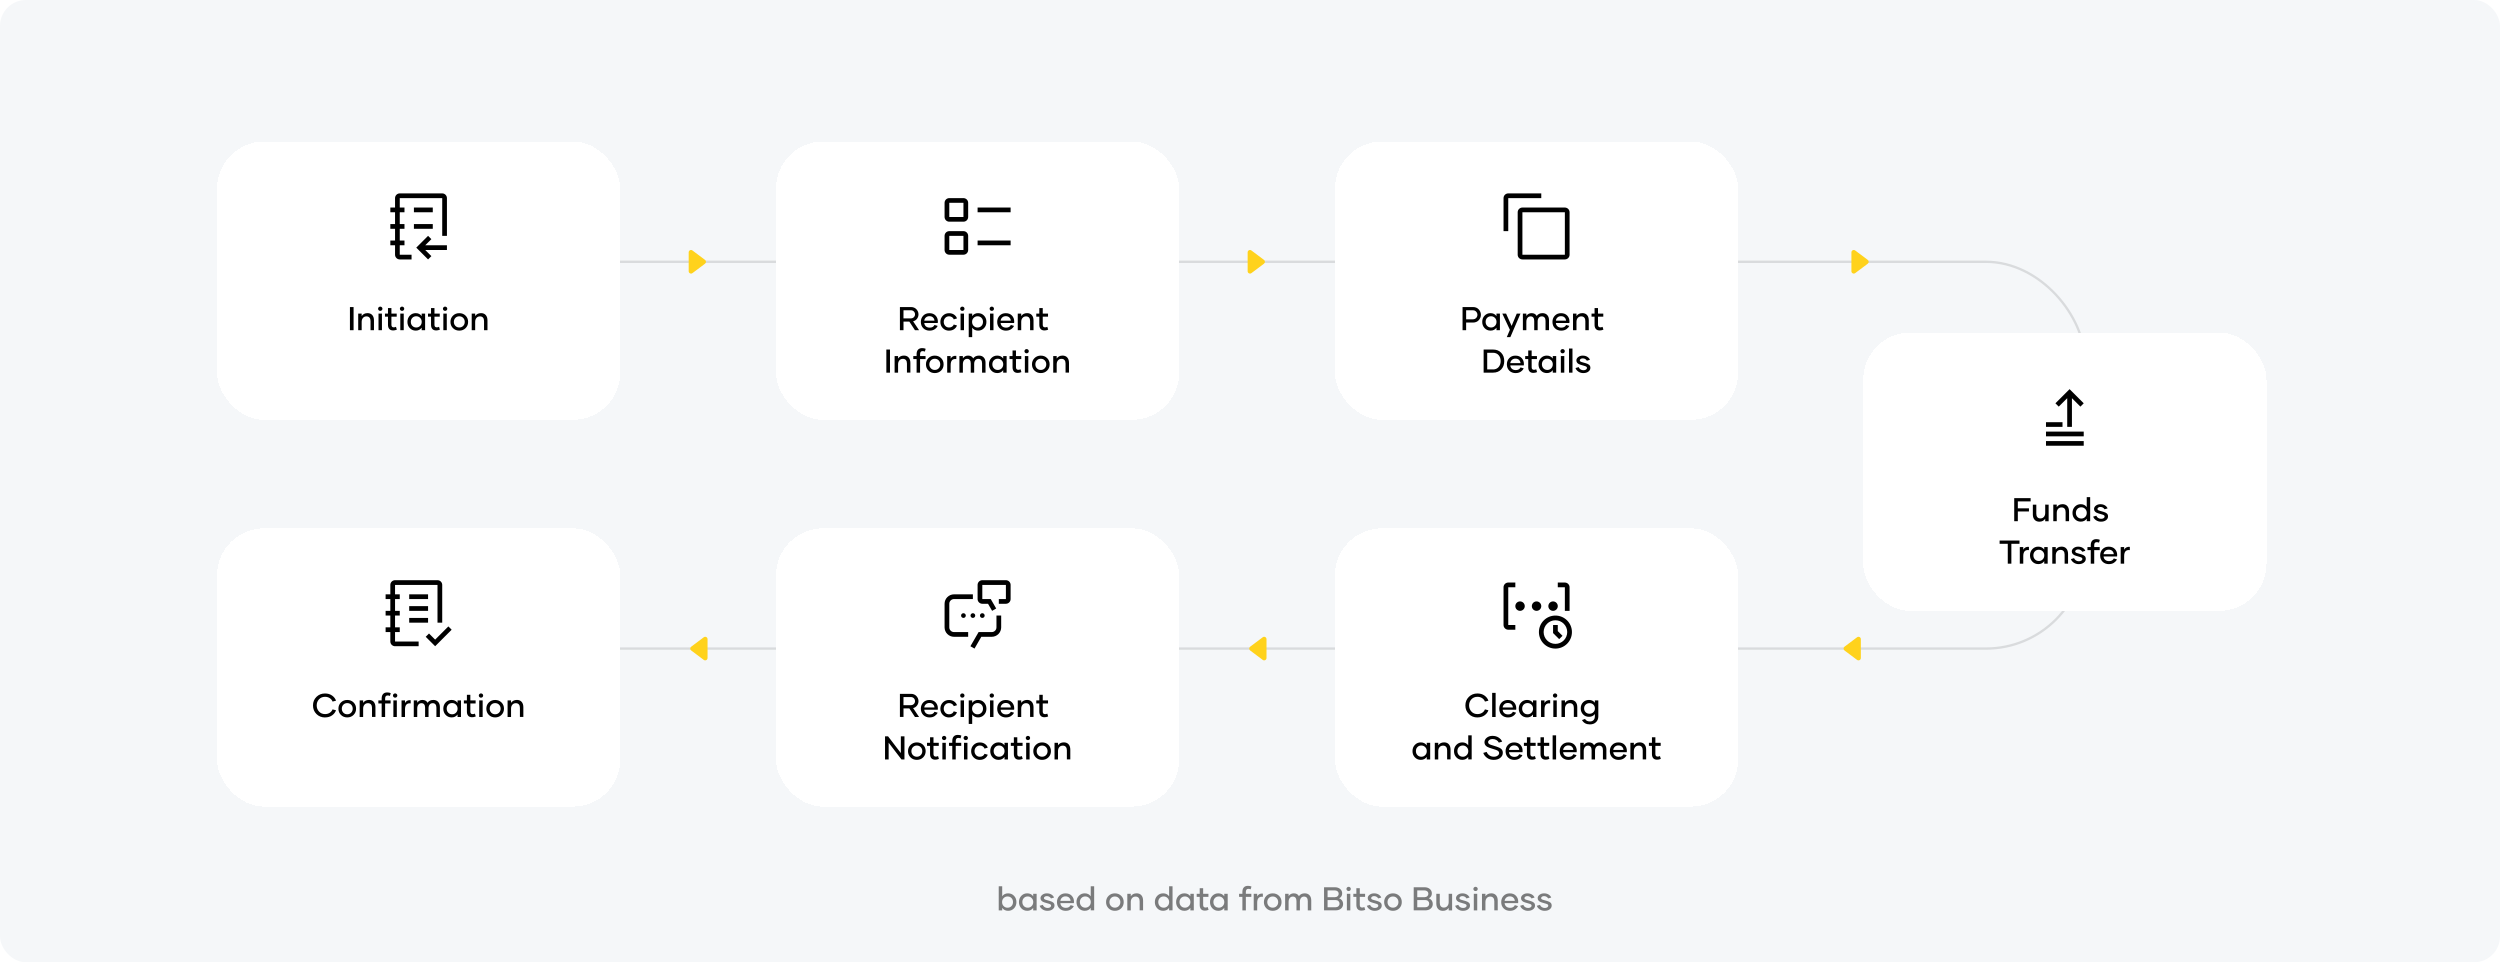 <?xml version="1.0" encoding="UTF-8"?> <svg xmlns="http://www.w3.org/2000/svg" width="1060" height="408" viewBox="0 0 1060 408" fill="none"><rect width="1060" height="408" rx="11" fill="#F5F7F9"></rect><rect x="55" y="111" width="829" height="164" rx="42" fill="#F5F7F9" stroke="#D9DBDD"></rect><rect x="34" y="78" width="189" height="237" fill="#F5F7F9"></rect><g filter="url(#filter0_d_1202_28)"><rect x="92" y="52" width="171" height="118" rx="20" fill="white" shape-rendering="crispEdges"></rect><path d="M181.5 92L182.9 93.4L180.3 96H189.5V98H180.3L182.9 100.6L181.5 102L176.5 97L181.5 92ZM175.5 87H183.5V89H175.5V87ZM175.5 80H183.5V82H175.5V80Z" fill="black"></path><path d="M174.5 100H169.5V96H171.5V94H169.5V89H171.5V87H169.5V82H171.5V80H169.5V76H187.5V92H189.5V76C189.5 74.9 188.6 74 187.5 74H169.5C168.4 74 167.5 74.9 167.5 76V80H165.5V82H167.5V87H165.5V89H167.5V94H165.5V96H167.5V100C167.5 101.1 168.4 102 169.5 102H174.5V100Z" fill="black"></path><path d="M148.372 132V122.197H149.917V132H148.372ZM155.769 124.774V124.761C156.664 124.761 157.354 125.034 157.84 125.588C158.325 126.142 158.564 126.9 158.564 127.864V131.993H157.108V128.131C157.108 127.509 156.965 127.023 156.671 126.675C156.377 126.326 155.946 126.148 155.379 126.148C154.764 126.148 154.271 126.36 153.902 126.791C153.533 127.222 153.349 127.789 153.349 128.5V132H151.879V124.959H153.349V126.005C153.93 125.185 154.736 124.774 155.769 124.774ZM161.23 123.811C160.971 123.811 160.752 123.722 160.574 123.551C160.396 123.38 160.308 123.161 160.308 122.901C160.308 122.662 160.396 122.45 160.574 122.272C160.752 122.095 160.971 122.006 161.23 122.006C161.49 122.006 161.709 122.095 161.887 122.272C162.064 122.45 162.153 122.662 162.153 122.901C162.153 123.161 162.064 123.38 161.887 123.551C161.709 123.722 161.49 123.811 161.23 123.811ZM160.485 132V124.959H161.941V132H160.485ZM167.896 130.571L168.258 131.774C167.725 132 167.205 132.109 166.706 132.109C165.968 132.109 165.414 131.897 165.052 131.474C164.689 131.05 164.505 130.462 164.505 129.717V126.258H163.22V124.959H164.505V122.607H165.961V124.959H168.203V126.258H165.961V129.717C165.961 130.435 166.296 130.797 166.973 130.797C167.28 130.797 167.588 130.722 167.896 130.571ZM170.473 123.811C170.213 123.811 169.994 123.722 169.816 123.551C169.639 123.38 169.55 123.161 169.55 122.901C169.55 122.662 169.639 122.45 169.816 122.272C169.994 122.095 170.213 122.006 170.473 122.006C170.732 122.006 170.951 122.095 171.129 122.272C171.307 122.45 171.396 122.662 171.396 122.901C171.396 123.161 171.307 123.38 171.129 123.551C170.951 123.722 170.732 123.811 170.473 123.811ZM169.728 132V124.959H171.184V132H169.728ZM176.256 132.185V132.178C175.258 132.178 174.424 131.822 173.754 131.118C173.084 130.414 172.749 129.532 172.749 128.473C172.749 127.42 173.084 126.538 173.754 125.834C174.424 125.13 175.258 124.774 176.256 124.774C177.356 124.774 178.204 125.191 178.792 126.025V124.959H180.248V132H178.792V130.934C178.204 131.768 177.356 132.185 176.256 132.185ZM176.495 130.858L176.475 130.865C177.124 130.865 177.678 130.64 178.129 130.188C178.58 129.737 178.806 129.163 178.806 128.473C178.806 127.789 178.58 127.222 178.129 126.771C177.678 126.319 177.131 126.094 176.481 126.094C175.812 126.094 175.265 126.319 174.834 126.764C174.403 127.208 174.191 127.775 174.191 128.466C174.191 129.156 174.41 129.73 174.841 130.182C175.271 130.633 175.825 130.858 176.495 130.858ZM186.147 130.571L186.51 131.774C185.977 132 185.457 132.109 184.958 132.109C184.22 132.109 183.666 131.897 183.304 131.474C182.941 131.05 182.757 130.462 182.757 129.717V126.258H181.472V124.959H182.757V122.607H184.213V124.959H186.455V126.258H184.213V129.717C184.213 130.435 184.548 130.797 185.225 130.797C185.532 130.797 185.84 130.722 186.147 130.571ZM188.725 123.811C188.465 123.811 188.246 123.722 188.068 123.551C187.891 123.38 187.802 123.161 187.802 122.901C187.802 122.662 187.891 122.45 188.068 122.272C188.246 122.095 188.465 122.006 188.725 122.006C188.984 122.006 189.203 122.095 189.381 122.272C189.559 122.45 189.647 122.662 189.647 122.901C189.647 123.161 189.559 123.38 189.381 123.551C189.203 123.722 188.984 123.811 188.725 123.811ZM187.979 132V124.959H189.436V132H187.979ZM194.74 132.185H194.733C193.66 132.185 192.771 131.829 192.061 131.125C191.35 130.421 190.994 129.539 190.994 128.479C190.994 127.427 191.35 126.545 192.061 125.841C192.771 125.137 193.66 124.781 194.733 124.781C195.807 124.781 196.702 125.13 197.413 125.834C198.124 126.538 198.479 127.42 198.479 128.479C198.479 129.539 198.124 130.421 197.413 131.125C196.702 131.829 195.813 132.185 194.74 132.185ZM194.733 130.852C195.403 130.852 195.957 130.626 196.395 130.175C196.832 129.724 197.051 129.163 197.051 128.493C197.051 127.81 196.832 127.242 196.395 126.791C195.957 126.34 195.403 126.114 194.733 126.114C194.063 126.114 193.51 126.34 193.079 126.791C192.648 127.242 192.43 127.81 192.43 128.493C192.43 129.163 192.648 129.724 193.079 130.175C193.51 130.626 194.063 130.852 194.733 130.852ZM203.894 124.774V124.761C204.789 124.761 205.479 125.034 205.965 125.588C206.45 126.142 206.689 126.9 206.689 127.864V131.993H205.233V128.131C205.233 127.509 205.09 127.023 204.796 126.675C204.502 126.326 204.071 126.148 203.504 126.148C202.889 126.148 202.396 126.36 202.027 126.791C201.658 127.222 201.474 127.789 201.474 128.5V132H200.004V124.959H201.474V126.005C202.055 125.185 202.861 124.774 203.894 124.774Z" fill="black"></path></g><g filter="url(#filter1_d_1202_28)"><rect x="329" y="216" width="171" height="118" rx="20" fill="white" shape-rendering="crispEdges"></rect><path d="M426.5 238H416.5C415.397 238 414.5 238.896 414.5 240V246C414.5 247.103 415.396 248 416.5 248H418.923L420.654 251L422.387 250L420.077 246H416.5V240H426.5V246H423.5V248H426.5C427.603 248 428.5 247.104 428.5 246V240C428.5 238.897 427.603 238 426.5 238ZM413.19 267L411.458 266L414.923 260H420.5C421.03 260 421.539 259.789 421.914 259.414C422.289 259.039 422.5 258.53 422.5 258V253H424.5V258C424.5 259.061 424.079 260.078 423.328 260.828C422.578 261.579 421.561 262 420.5 262H416.077L413.19 267Z" fill="black"></path><path d="M408.5 254C409.052 254 409.5 253.552 409.5 253C409.5 252.448 409.052 252 408.5 252C407.948 252 407.5 252.448 407.5 253C407.5 253.552 407.948 254 408.5 254Z" fill="black"></path><path d="M412.5 254C413.052 254 413.5 253.552 413.5 253C413.5 252.448 413.052 252 412.5 252C411.948 252 411.5 252.448 411.5 253C411.5 253.552 411.948 254 412.5 254Z" fill="black"></path><path d="M416.5 254C417.052 254 417.5 253.552 417.5 253C417.5 252.448 417.052 252 416.5 252C415.948 252 415.5 252.448 415.5 253C415.5 253.552 415.948 254 416.5 254Z" fill="black"></path><path d="M410.5 262H404.5C403.439 262 402.422 261.579 401.672 260.828C400.921 260.078 400.5 259.061 400.5 258V248C400.5 246.939 400.921 245.922 401.672 245.172C402.422 244.421 403.439 244 404.5 244H412.5V246H404.5C403.97 246 403.461 246.211 403.086 246.586C402.711 246.961 402.5 247.47 402.5 248V258C402.5 258.53 402.711 259.039 403.086 259.414C403.461 259.789 403.97 260 404.5 260H410.5V262Z" fill="black"></path><path d="M387.936 296L385.557 292.356H383.082V295.993H381.564V286.19H386.227C387.204 286.19 387.983 286.505 388.564 287.134C389.146 287.763 389.439 288.48 389.439 289.294C389.439 289.964 389.241 290.572 388.838 291.126C388.435 291.68 387.874 292.049 387.156 292.233L389.686 296H387.936ZM383.082 287.551L383.068 291.003H386.131C386.685 291.003 387.129 290.832 387.464 290.497C387.799 290.162 387.97 289.759 387.97 289.287C387.97 288.815 387.806 288.405 387.478 288.063C387.149 287.722 386.719 287.551 386.186 287.551H383.082ZM394.184 296.185L394.197 296.198C393.083 296.198 392.181 295.856 391.483 295.173C390.786 294.489 390.438 293.594 390.438 292.493C390.438 291.434 390.772 290.552 391.442 289.848C392.112 289.144 392.987 288.788 394.061 288.788C395.175 288.788 396.05 289.123 396.692 289.8C397.335 290.477 397.656 291.324 397.656 292.35C397.656 292.527 397.643 292.726 397.608 292.938H391.887C391.935 293.532 392.16 294.011 392.57 294.373C392.98 294.735 393.534 294.92 394.225 294.92C395.195 294.92 395.865 294.544 396.228 293.785L397.567 294.182C397.314 294.735 396.897 295.207 396.316 295.597C395.735 295.986 395.024 296.185 394.184 296.185ZM391.887 291.967H396.214C396.166 291.406 395.954 290.948 395.578 290.593C395.202 290.237 394.696 290.06 394.067 290.06C393.459 290.06 392.96 290.244 392.563 290.613C392.167 290.982 391.941 291.434 391.887 291.967ZM402.414 296.185V296.205C401.354 296.205 400.473 295.85 399.769 295.139C399.064 294.428 398.716 293.546 398.716 292.493C398.716 291.44 399.064 290.559 399.762 289.854C400.459 289.15 401.341 288.795 402.4 288.795C403.282 288.795 404.021 289.021 404.622 289.472C405.224 289.923 405.6 290.436 405.75 291.017L404.39 291.406C404.287 291.058 404.055 290.757 403.692 290.497C403.33 290.237 402.906 290.107 402.421 290.107C401.751 290.107 401.204 290.34 400.78 290.798C400.356 291.256 400.145 291.816 400.145 292.479C400.145 293.129 400.356 293.689 400.78 294.161C401.204 294.633 401.751 294.865 402.414 294.865C402.899 294.865 403.323 294.742 403.686 294.496C404.048 294.25 404.28 293.956 404.383 293.607L405.743 293.983C405.593 294.551 405.224 295.057 404.629 295.508C404.034 295.959 403.296 296.185 402.414 296.185ZM408.026 287.811C407.767 287.811 407.548 287.722 407.37 287.551C407.192 287.38 407.104 287.161 407.104 286.901C407.104 286.662 407.192 286.45 407.37 286.272C407.548 286.095 407.767 286.006 408.026 286.006C408.286 286.006 408.505 286.095 408.683 286.272C408.86 286.45 408.949 286.662 408.949 286.901C408.949 287.161 408.86 287.38 408.683 287.551C408.505 287.722 408.286 287.811 408.026 287.811ZM407.281 296V288.959H408.737V296H407.281ZM414.732 288.774V288.781C415.73 288.781 416.564 289.13 417.234 289.834C417.904 290.538 418.239 291.42 418.239 292.479C418.239 293.539 417.904 294.421 417.234 295.125C416.564 295.829 415.73 296.185 414.732 296.185C413.639 296.185 412.798 295.768 412.21 294.934V298.939H410.74V288.959H412.21V290.025C412.798 289.191 413.639 288.774 414.732 288.774ZM414.493 294.872L414.486 294.865C415.156 294.865 415.71 294.64 416.141 294.188C416.571 293.737 416.79 293.163 416.79 292.473C416.79 291.782 416.578 291.215 416.147 290.771C415.717 290.326 415.163 290.101 414.486 290.101C413.837 290.101 413.29 290.326 412.839 290.777C412.388 291.229 412.162 291.796 412.162 292.479C412.162 293.17 412.388 293.744 412.839 294.195C413.29 294.646 413.844 294.872 414.493 294.872ZM420.522 287.811C420.263 287.811 420.044 287.722 419.866 287.551C419.688 287.38 419.6 287.161 419.6 286.901C419.6 286.662 419.688 286.45 419.866 286.272C420.044 286.095 420.263 286.006 420.522 286.006C420.782 286.006 421.001 286.095 421.179 286.272C421.356 286.45 421.445 286.662 421.445 286.901C421.445 287.161 421.356 287.38 421.179 287.551C421.001 287.722 420.782 287.811 420.522 287.811ZM419.777 296V288.959H421.233V296H419.777ZM426.559 296.185L426.572 296.198C425.458 296.198 424.556 295.856 423.858 295.173C423.161 294.489 422.812 293.594 422.812 292.493C422.812 291.434 423.147 290.552 423.817 289.848C424.487 289.144 425.362 288.788 426.436 288.788C427.55 288.788 428.425 289.123 429.067 289.8C429.71 290.477 430.031 291.324 430.031 292.35C430.031 292.527 430.018 292.726 429.983 292.938H424.262C424.31 293.532 424.535 294.011 424.945 294.373C425.355 294.735 425.909 294.92 426.6 294.92C427.57 294.92 428.24 294.544 428.603 293.785L429.942 294.182C429.689 294.735 429.272 295.207 428.691 295.597C428.11 295.986 427.399 296.185 426.559 296.185ZM424.262 291.967H428.589C428.541 291.406 428.329 290.948 427.953 290.593C427.577 290.237 427.071 290.06 426.442 290.06C425.834 290.06 425.335 290.244 424.938 290.613C424.542 290.982 424.316 291.434 424.262 291.967ZM435.418 288.774V288.761C436.313 288.761 437.004 289.034 437.489 289.588C437.975 290.142 438.214 290.9 438.214 291.864V295.993H436.758V292.131C436.758 291.509 436.614 291.023 436.32 290.675C436.026 290.326 435.596 290.148 435.028 290.148C434.413 290.148 433.921 290.36 433.552 290.791C433.183 291.222 432.998 291.789 432.998 292.5V296H431.528V288.959H432.998V290.005C433.579 289.185 434.386 288.774 435.418 288.774ZM444.059 294.571L444.421 295.774C443.888 296 443.368 296.109 442.869 296.109C442.131 296.109 441.577 295.897 441.215 295.474C440.853 295.05 440.668 294.462 440.668 293.717V290.258H439.383V288.959H440.668V286.607H442.124V288.959H444.366V290.258H442.124V293.717C442.124 294.435 442.459 294.797 443.136 294.797C443.443 294.797 443.751 294.722 444.059 294.571ZM381.961 304.197H383.492V314H382.214L376.786 306.904V314H375.255V304.197H376.533L381.961 311.3V304.197ZM388.742 314.185H388.735C387.662 314.185 386.773 313.829 386.062 313.125C385.352 312.421 384.996 311.539 384.996 310.479C384.996 309.427 385.352 308.545 386.062 307.841C386.773 307.137 387.662 306.781 388.735 306.781C389.809 306.781 390.704 307.13 391.415 307.834C392.126 308.538 392.481 309.42 392.481 310.479C392.481 311.539 392.126 312.421 391.415 313.125C390.704 313.829 389.815 314.185 388.742 314.185ZM388.735 312.852C389.405 312.852 389.959 312.626 390.396 312.175C390.834 311.724 391.053 311.163 391.053 310.493C391.053 309.81 390.834 309.242 390.396 308.791C389.959 308.34 389.405 308.114 388.735 308.114C388.065 308.114 387.512 308.34 387.081 308.791C386.65 309.242 386.432 309.81 386.432 310.493C386.432 311.163 386.65 311.724 387.081 312.175C387.512 312.626 388.065 312.852 388.735 312.852ZM397.731 312.571L398.094 313.774C397.561 314 397.041 314.109 396.542 314.109C395.804 314.109 395.25 313.897 394.888 313.474C394.525 313.05 394.341 312.462 394.341 311.717V308.258H393.056V306.959H394.341V304.607H395.797V306.959H398.039V308.258H395.797V311.717C395.797 312.435 396.132 312.797 396.809 312.797C397.116 312.797 397.424 312.722 397.731 312.571ZM400.309 305.811C400.049 305.811 399.83 305.722 399.652 305.551C399.475 305.38 399.386 305.161 399.386 304.901C399.386 304.662 399.475 304.45 399.652 304.272C399.83 304.095 400.049 304.006 400.309 304.006C400.568 304.006 400.787 304.095 400.965 304.272C401.143 304.45 401.231 304.662 401.231 304.901C401.231 305.161 401.143 305.38 400.965 305.551C400.787 305.722 400.568 305.811 400.309 305.811ZM399.563 314V306.959H401.02V314H399.563ZM405.237 306.2V306.959H407.562V308.258H405.237V314H403.768V308.258H402.366V306.959H403.768V306.173C403.768 305.359 403.966 304.724 404.369 304.272C404.772 303.821 405.354 303.596 406.119 303.596C406.7 303.596 407.199 303.691 407.616 303.89L407.268 305.079C406.96 304.936 406.639 304.867 406.304 304.874C405.593 304.867 405.237 305.312 405.237 306.2ZM409.482 305.811C409.223 305.811 409.004 305.722 408.826 305.551C408.648 305.38 408.56 305.161 408.56 304.901C408.56 304.662 408.648 304.45 408.826 304.272C409.004 304.095 409.223 304.006 409.482 304.006C409.742 304.006 409.961 304.095 410.139 304.272C410.316 304.45 410.405 304.662 410.405 304.901C410.405 305.161 410.316 305.38 410.139 305.551C409.961 305.722 409.742 305.811 409.482 305.811ZM408.737 314V306.959H410.193V314H408.737ZM415.464 314.185V314.205C414.404 314.205 413.522 313.85 412.818 313.139C412.114 312.428 411.766 311.546 411.766 310.493C411.766 309.44 412.114 308.559 412.812 307.854C413.509 307.15 414.391 306.795 415.45 306.795C416.332 306.795 417.07 307.021 417.672 307.472C418.273 307.923 418.649 308.436 418.8 309.017L417.439 309.406C417.337 309.058 417.104 308.757 416.742 308.497C416.38 308.237 415.956 308.107 415.471 308.107C414.801 308.107 414.254 308.34 413.83 308.798C413.406 309.256 413.194 309.816 413.194 310.479C413.194 311.129 413.406 311.689 413.83 312.161C414.254 312.633 414.801 312.865 415.464 312.865C415.949 312.865 416.373 312.742 416.735 312.496C417.098 312.25 417.33 311.956 417.433 311.607L418.793 311.983C418.643 312.551 418.273 313.057 417.679 313.508C417.084 313.959 416.346 314.185 415.464 314.185ZM423.373 314.185V314.178C422.375 314.178 421.541 313.822 420.871 313.118C420.201 312.414 419.866 311.532 419.866 310.473C419.866 309.42 420.201 308.538 420.871 307.834C421.541 307.13 422.375 306.774 423.373 306.774C424.474 306.774 425.321 307.191 425.909 308.025V306.959H427.365V314H425.909V312.934C425.321 313.768 424.474 314.185 423.373 314.185ZM423.612 312.858L423.592 312.865C424.241 312.865 424.795 312.64 425.246 312.188C425.697 311.737 425.923 311.163 425.923 310.473C425.923 309.789 425.697 309.222 425.246 308.771C424.795 308.319 424.248 308.094 423.599 308.094C422.929 308.094 422.382 308.319 421.951 308.764C421.521 309.208 421.309 309.775 421.309 310.466C421.309 311.156 421.527 311.73 421.958 312.182C422.389 312.633 422.942 312.858 423.612 312.858ZM433.265 312.571L433.627 313.774C433.094 314 432.574 314.109 432.075 314.109C431.337 314.109 430.783 313.897 430.421 313.474C430.059 313.05 429.874 312.462 429.874 311.717V308.258H428.589V306.959H429.874V304.607H431.33V306.959H433.572V308.258H431.33V311.717C431.33 312.435 431.665 312.797 432.342 312.797C432.649 312.797 432.957 312.722 433.265 312.571ZM435.842 305.811C435.582 305.811 435.363 305.722 435.186 305.551C435.008 305.38 434.919 305.161 434.919 304.901C434.919 304.662 435.008 304.45 435.186 304.272C435.363 304.095 435.582 304.006 435.842 304.006C436.102 304.006 436.32 304.095 436.498 304.272C436.676 304.45 436.765 304.662 436.765 304.901C436.765 305.161 436.676 305.38 436.498 305.551C436.32 305.722 436.102 305.811 435.842 305.811ZM435.097 314V306.959H436.553V314H435.097ZM441.857 314.185H441.851C440.777 314.185 439.889 313.829 439.178 313.125C438.467 312.421 438.111 311.539 438.111 310.479C438.111 309.427 438.467 308.545 439.178 307.841C439.889 307.137 440.777 306.781 441.851 306.781C442.924 306.781 443.819 307.13 444.53 307.834C445.241 308.538 445.597 309.42 445.597 310.479C445.597 311.539 445.241 312.421 444.53 313.125C443.819 313.829 442.931 314.185 441.857 314.185ZM441.851 312.852C442.521 312.852 443.074 312.626 443.512 312.175C443.949 311.724 444.168 311.163 444.168 310.493C444.168 309.81 443.949 309.242 443.512 308.791C443.074 308.34 442.521 308.114 441.851 308.114C441.181 308.114 440.627 308.34 440.196 308.791C439.766 309.242 439.547 309.81 439.547 310.493C439.547 311.163 439.766 311.724 440.196 312.175C440.627 312.626 441.181 312.852 441.851 312.852ZM451.011 306.774V306.761C451.906 306.761 452.597 307.034 453.082 307.588C453.567 308.142 453.807 308.9 453.807 309.864V313.993H452.351V310.131C452.351 309.509 452.207 309.023 451.913 308.675C451.619 308.326 451.188 308.148 450.621 308.148C450.006 308.148 449.514 308.36 449.145 308.791C448.775 309.222 448.591 309.789 448.591 310.5V314H447.121V306.959H448.591V308.005C449.172 307.185 449.979 306.774 451.011 306.774Z" fill="black"></path></g><g filter="url(#filter2_d_1202_28)"><rect x="92" y="216" width="171" height="118" rx="20" fill="white" shape-rendering="crispEdges"></rect><path d="M184.5 263.2L181.9 260.6L180.5 262L184.5 266L191.5 259L190.1 257.6L184.5 263.2ZM173.5 254H181.5V256H173.5V254ZM173.5 249H181.5V251H173.5V249ZM173.5 244H181.5V246H173.5V244Z" fill="black"></path><path d="M177.5 264H167.5V260H169.5V258H167.5V253H169.5V251H167.5V246H169.5V244H167.5V240H185.5V256H187.5V240C187.5 238.9 186.6 238 185.5 238H167.5C166.4 238 165.5 238.9 165.5 240V244H163.5V246H165.5V251H163.5V253H165.5V258H163.5V260H165.5V264C165.5 265.1 166.4 266 167.5 266H177.5V264Z" fill="black"></path><path d="M137.838 296.185L137.824 296.205C136.368 296.205 135.151 295.72 134.174 294.742C133.196 293.765 132.711 292.555 132.711 291.105C132.711 289.656 133.196 288.446 134.167 287.482C135.138 286.519 136.348 286.033 137.804 286.033C138.979 286.033 139.984 286.327 140.812 286.922C141.639 287.517 142.192 288.241 142.473 289.096L141.003 289.465C140.791 288.884 140.401 288.405 139.834 288.022C139.267 287.64 138.597 287.448 137.824 287.448C136.771 287.448 135.917 287.797 135.261 288.501C134.604 289.205 134.276 290.066 134.276 291.085C134.276 292.11 134.604 292.979 135.261 293.696C135.917 294.414 136.771 294.77 137.824 294.77C138.597 294.77 139.267 294.585 139.834 294.209C140.401 293.833 140.791 293.354 140.996 292.773L142.466 293.149C142.186 293.997 141.639 294.715 140.818 295.303C139.998 295.891 139.007 296.185 137.838 296.185ZM147.237 296.185H147.23C146.157 296.185 145.269 295.829 144.558 295.125C143.847 294.421 143.491 293.539 143.491 292.479C143.491 291.427 143.847 290.545 144.558 289.841C145.269 289.137 146.157 288.781 147.23 288.781C148.304 288.781 149.199 289.13 149.91 289.834C150.621 290.538 150.977 291.42 150.977 292.479C150.977 293.539 150.621 294.421 149.91 295.125C149.199 295.829 148.311 296.185 147.237 296.185ZM147.23 294.852C147.9 294.852 148.454 294.626 148.892 294.175C149.329 293.724 149.548 293.163 149.548 292.493C149.548 291.81 149.329 291.242 148.892 290.791C148.454 290.34 147.9 290.114 147.23 290.114C146.561 290.114 146.007 290.34 145.576 290.791C145.146 291.242 144.927 291.81 144.927 292.493C144.927 293.163 145.146 293.724 145.576 294.175C146.007 294.626 146.561 294.852 147.23 294.852ZM156.391 288.774V288.761C157.286 288.761 157.977 289.034 158.462 289.588C158.947 290.142 159.187 290.9 159.187 291.864V295.993H157.73V292.131C157.73 291.509 157.587 291.023 157.293 290.675C156.999 290.326 156.568 290.148 156.001 290.148C155.386 290.148 154.894 290.36 154.524 290.791C154.155 291.222 153.971 291.789 153.971 292.5V296H152.501V288.959H153.971V290.005C154.552 289.185 155.358 288.774 156.391 288.774ZM163.295 288.2V288.959H165.619V290.258H163.295V296H161.825V290.258H160.424V288.959H161.825V288.173C161.825 287.359 162.023 286.724 162.427 286.272C162.83 285.821 163.411 285.596 164.177 285.596C164.758 285.596 165.257 285.691 165.674 285.89L165.325 287.079C165.018 286.936 164.696 286.867 164.361 286.874C163.65 286.867 163.295 287.312 163.295 288.2ZM167.54 287.811C167.28 287.811 167.062 287.722 166.884 287.551C166.706 287.38 166.617 287.161 166.617 286.901C166.617 286.662 166.706 286.45 166.884 286.272C167.062 286.095 167.28 286.006 167.54 286.006C167.8 286.006 168.019 286.095 168.196 286.272C168.374 286.45 168.463 286.662 168.463 286.901C168.463 287.161 168.374 287.38 168.196 287.551C168.019 287.722 167.8 287.811 167.54 287.811ZM166.795 296V288.959H168.251V296H166.795ZM171.724 290.08L171.717 290.087C171.929 289.649 172.243 289.321 172.66 289.103C173.077 288.884 173.569 288.809 174.13 288.884V290.251C173.357 290.135 172.763 290.285 172.346 290.702C171.929 291.119 171.724 291.823 171.724 292.821V296H170.254V288.959H171.724V290.08ZM183.755 288.774H183.748C184.589 288.774 185.259 289.041 185.758 289.574C186.257 290.107 186.51 290.846 186.51 291.789V296H185.04V292.069C185.04 291.461 184.91 290.989 184.644 290.654C184.377 290.319 183.98 290.148 183.454 290.148C182.914 290.148 182.483 290.347 182.169 290.736C181.854 291.126 181.697 291.652 181.697 292.315V296H180.241V292.069C180.241 291.461 180.111 290.989 179.852 290.654C179.592 290.319 179.216 290.148 178.717 290.148C178.156 290.148 177.712 290.354 177.391 290.764C177.069 291.174 176.905 291.734 176.905 292.445V296H175.436V288.959H176.905V289.937C177.438 289.164 178.177 288.774 179.12 288.774C180.146 288.774 180.87 289.178 181.287 289.978C181.82 289.178 182.641 288.774 183.755 288.774ZM191.466 296.185V296.178C190.468 296.178 189.634 295.822 188.964 295.118C188.294 294.414 187.959 293.532 187.959 292.473C187.959 291.42 188.294 290.538 188.964 289.834C189.634 289.13 190.468 288.774 191.466 288.774C192.566 288.774 193.414 289.191 194.002 290.025V288.959H195.458V296H194.002V294.934C193.414 295.768 192.566 296.185 191.466 296.185ZM191.705 294.858L191.685 294.865C192.334 294.865 192.888 294.64 193.339 294.188C193.79 293.737 194.016 293.163 194.016 292.473C194.016 291.789 193.79 291.222 193.339 290.771C192.888 290.319 192.341 290.094 191.691 290.094C191.021 290.094 190.475 290.319 190.044 290.764C189.613 291.208 189.401 291.775 189.401 292.466C189.401 293.156 189.62 293.73 190.051 294.182C190.481 294.633 191.035 294.858 191.705 294.858ZM201.357 294.571L201.72 295.774C201.187 296 200.667 296.109 200.168 296.109C199.43 296.109 198.876 295.897 198.514 295.474C198.151 295.05 197.967 294.462 197.967 293.717V290.258H196.682V288.959H197.967V286.607H199.423V288.959H201.665V290.258H199.423V293.717C199.423 294.435 199.758 294.797 200.435 294.797C200.742 294.797 201.05 294.722 201.357 294.571ZM203.935 287.811C203.675 287.811 203.456 287.722 203.278 287.551C203.101 287.38 203.012 287.161 203.012 286.901C203.012 286.662 203.101 286.45 203.278 286.272C203.456 286.095 203.675 286.006 203.935 286.006C204.194 286.006 204.413 286.095 204.591 286.272C204.769 286.45 204.857 286.662 204.857 286.901C204.857 287.161 204.769 287.38 204.591 287.551C204.413 287.722 204.194 287.811 203.935 287.811ZM203.189 296V288.959H204.646V296H203.189ZM209.95 296.185H209.943C208.87 296.185 207.981 295.829 207.271 295.125C206.56 294.421 206.204 293.539 206.204 292.479C206.204 291.427 206.56 290.545 207.271 289.841C207.981 289.137 208.87 288.781 209.943 288.781C211.017 288.781 211.912 289.13 212.623 289.834C213.334 290.538 213.689 291.42 213.689 292.479C213.689 293.539 213.334 294.421 212.623 295.125C211.912 295.829 211.023 296.185 209.95 296.185ZM209.943 294.852C210.613 294.852 211.167 294.626 211.604 294.175C212.042 293.724 212.261 293.163 212.261 292.493C212.261 291.81 212.042 291.242 211.604 290.791C211.167 290.34 210.613 290.114 209.943 290.114C209.273 290.114 208.72 290.34 208.289 290.791C207.858 291.242 207.64 291.81 207.64 292.493C207.64 293.163 207.858 293.724 208.289 294.175C208.72 294.626 209.273 294.852 209.943 294.852ZM219.104 288.774V288.761C219.999 288.761 220.689 289.034 221.175 289.588C221.66 290.142 221.899 290.9 221.899 291.864V295.993H220.443V292.131C220.443 291.509 220.3 291.023 220.006 290.675C219.712 290.326 219.281 290.148 218.714 290.148C218.099 290.148 217.606 290.36 217.237 290.791C216.868 291.222 216.684 291.789 216.684 292.5V296H215.214V288.959H216.684V290.005C217.265 289.185 218.071 288.774 219.104 288.774Z" fill="black"></path></g><g filter="url(#filter3_d_1202_28)"><rect x="329" y="52" width="171" height="118" rx="20" fill="white" shape-rendering="crispEdges"></rect><path d="M414.5 80H428.5V82H414.5V80ZM414.5 94H428.5V96H414.5V94ZM408.5 86H402.5C401.97 85.999 401.461 85.789 401.086 85.414C400.711 85.039 400.501 84.53 400.5 84V78C400.501 77.47 400.711 76.961 401.086 76.586C401.461 76.211 401.97 76.001 402.5 76H408.5C409.03 76.001 409.539 76.211 409.914 76.586C410.289 76.961 410.499 77.47 410.5 78V84C410.499 84.53 410.289 85.039 409.914 85.414C409.539 85.789 409.03 85.999 408.5 86ZM402.5 78V84H408.501L408.5 78H402.5ZM408.5 100H402.5C401.97 99.999 401.461 99.789 401.086 99.414C400.711 99.039 400.501 98.53 400.5 98V92C400.501 91.47 400.711 90.961 401.086 90.586C401.461 90.211 401.97 90.001 402.5 90H408.5C409.03 90.001 409.539 90.211 409.914 90.586C410.289 90.961 410.499 91.47 410.5 92V98C410.499 98.53 410.289 99.039 409.914 99.414C409.539 99.789 409.03 99.999 408.5 100ZM402.5 92V98H408.501L408.5 92H402.5Z" fill="black"></path><path d="M387.936 132L385.557 128.356H383.082V131.993H381.564V122.19H386.227C387.204 122.19 387.983 122.505 388.564 123.134C389.146 123.763 389.439 124.48 389.439 125.294C389.439 125.964 389.241 126.572 388.838 127.126C388.435 127.68 387.874 128.049 387.156 128.233L389.686 132H387.936ZM383.082 123.551L383.068 127.003H386.131C386.685 127.003 387.129 126.832 387.464 126.497C387.799 126.162 387.97 125.759 387.97 125.287C387.97 124.815 387.806 124.405 387.478 124.063C387.149 123.722 386.719 123.551 386.186 123.551H383.082ZM394.184 132.185L394.197 132.198C393.083 132.198 392.181 131.856 391.483 131.173C390.786 130.489 390.438 129.594 390.438 128.493C390.438 127.434 390.772 126.552 391.442 125.848C392.112 125.144 392.987 124.788 394.061 124.788C395.175 124.788 396.05 125.123 396.692 125.8C397.335 126.477 397.656 127.324 397.656 128.35C397.656 128.527 397.643 128.726 397.608 128.938H391.887C391.935 129.532 392.16 130.011 392.57 130.373C392.98 130.735 393.534 130.92 394.225 130.92C395.195 130.92 395.865 130.544 396.228 129.785L397.567 130.182C397.314 130.735 396.897 131.207 396.316 131.597C395.735 131.986 395.024 132.185 394.184 132.185ZM391.887 127.967H396.214C396.166 127.406 395.954 126.948 395.578 126.593C395.202 126.237 394.696 126.06 394.067 126.06C393.459 126.06 392.96 126.244 392.563 126.613C392.167 126.982 391.941 127.434 391.887 127.967ZM402.414 132.185V132.205C401.354 132.205 400.473 131.85 399.769 131.139C399.064 130.428 398.716 129.546 398.716 128.493C398.716 127.44 399.064 126.559 399.762 125.854C400.459 125.15 401.341 124.795 402.4 124.795C403.282 124.795 404.021 125.021 404.622 125.472C405.224 125.923 405.6 126.436 405.75 127.017L404.39 127.406C404.287 127.058 404.055 126.757 403.692 126.497C403.33 126.237 402.906 126.107 402.421 126.107C401.751 126.107 401.204 126.34 400.78 126.798C400.356 127.256 400.145 127.816 400.145 128.479C400.145 129.129 400.356 129.689 400.78 130.161C401.204 130.633 401.751 130.865 402.414 130.865C402.899 130.865 403.323 130.742 403.686 130.496C404.048 130.25 404.28 129.956 404.383 129.607L405.743 129.983C405.593 130.551 405.224 131.057 404.629 131.508C404.034 131.959 403.296 132.185 402.414 132.185ZM408.026 123.811C407.767 123.811 407.548 123.722 407.37 123.551C407.192 123.38 407.104 123.161 407.104 122.901C407.104 122.662 407.192 122.45 407.37 122.272C407.548 122.095 407.767 122.006 408.026 122.006C408.286 122.006 408.505 122.095 408.683 122.272C408.86 122.45 408.949 122.662 408.949 122.901C408.949 123.161 408.86 123.38 408.683 123.551C408.505 123.722 408.286 123.811 408.026 123.811ZM407.281 132V124.959H408.737V132H407.281ZM414.732 124.774V124.781C415.73 124.781 416.564 125.13 417.234 125.834C417.904 126.538 418.239 127.42 418.239 128.479C418.239 129.539 417.904 130.421 417.234 131.125C416.564 131.829 415.73 132.185 414.732 132.185C413.639 132.185 412.798 131.768 412.21 130.934V134.939H410.74V124.959H412.21V126.025C412.798 125.191 413.639 124.774 414.732 124.774ZM414.493 130.872L414.486 130.865C415.156 130.865 415.71 130.64 416.141 130.188C416.571 129.737 416.79 129.163 416.79 128.473C416.79 127.782 416.578 127.215 416.147 126.771C415.717 126.326 415.163 126.101 414.486 126.101C413.837 126.101 413.29 126.326 412.839 126.777C412.388 127.229 412.162 127.796 412.162 128.479C412.162 129.17 412.388 129.744 412.839 130.195C413.29 130.646 413.844 130.872 414.493 130.872ZM420.522 123.811C420.263 123.811 420.044 123.722 419.866 123.551C419.688 123.38 419.6 123.161 419.6 122.901C419.6 122.662 419.688 122.45 419.866 122.272C420.044 122.095 420.263 122.006 420.522 122.006C420.782 122.006 421.001 122.095 421.179 122.272C421.356 122.45 421.445 122.662 421.445 122.901C421.445 123.161 421.356 123.38 421.179 123.551C421.001 123.722 420.782 123.811 420.522 123.811ZM419.777 132V124.959H421.233V132H419.777ZM426.559 132.185L426.572 132.198C425.458 132.198 424.556 131.856 423.858 131.173C423.161 130.489 422.812 129.594 422.812 128.493C422.812 127.434 423.147 126.552 423.817 125.848C424.487 125.144 425.362 124.788 426.436 124.788C427.55 124.788 428.425 125.123 429.067 125.8C429.71 126.477 430.031 127.324 430.031 128.35C430.031 128.527 430.018 128.726 429.983 128.938H424.262C424.31 129.532 424.535 130.011 424.945 130.373C425.355 130.735 425.909 130.92 426.6 130.92C427.57 130.92 428.24 130.544 428.603 129.785L429.942 130.182C429.689 130.735 429.272 131.207 428.691 131.597C428.11 131.986 427.399 132.185 426.559 132.185ZM424.262 127.967H428.589C428.541 127.406 428.329 126.948 427.953 126.593C427.577 126.237 427.071 126.06 426.442 126.06C425.834 126.06 425.335 126.244 424.938 126.613C424.542 126.982 424.316 127.434 424.262 127.967ZM435.418 124.774V124.761C436.313 124.761 437.004 125.034 437.489 125.588C437.975 126.142 438.214 126.9 438.214 127.864V131.993H436.758V128.131C436.758 127.509 436.614 127.023 436.32 126.675C436.026 126.326 435.596 126.148 435.028 126.148C434.413 126.148 433.921 126.36 433.552 126.791C433.183 127.222 432.998 127.789 432.998 128.5V132H431.528V124.959H432.998V126.005C433.579 125.185 434.386 124.774 435.418 124.774ZM444.059 130.571L444.421 131.774C443.888 132 443.368 132.109 442.869 132.109C442.131 132.109 441.577 131.897 441.215 131.474C440.853 131.05 440.668 130.462 440.668 129.717V126.258H439.383V124.959H440.668V122.607H442.124V124.959H444.366V126.258H442.124V129.717C442.124 130.435 442.459 130.797 443.136 130.797C443.443 130.797 443.751 130.722 444.059 130.571ZM375.809 150V140.197H377.354V150H375.809ZM383.205 142.774V142.761C384.101 142.761 384.791 143.034 385.276 143.588C385.762 144.142 386.001 144.9 386.001 145.864V149.993H384.545V146.131C384.545 145.509 384.401 145.023 384.107 144.675C383.813 144.326 383.383 144.148 382.815 144.148C382.2 144.148 381.708 144.36 381.339 144.791C380.97 145.222 380.785 145.789 380.785 146.5V150H379.315V142.959H380.785V144.005C381.366 143.185 382.173 142.774 383.205 142.774ZM390.109 142.2V142.959H392.434V144.258H390.109V150H388.64V144.258H387.238V142.959H388.64V142.173C388.64 141.359 388.838 140.724 389.241 140.272C389.645 139.821 390.226 139.596 390.991 139.596C391.572 139.596 392.071 139.691 392.488 139.89L392.14 141.079C391.832 140.936 391.511 140.867 391.176 140.874C390.465 140.867 390.109 141.312 390.109 142.2ZM396.351 150.185H396.344C395.271 150.185 394.382 149.829 393.671 149.125C392.96 148.421 392.604 147.539 392.604 146.479C392.604 145.427 392.96 144.545 393.671 143.841C394.382 143.137 395.271 142.781 396.344 142.781C397.417 142.781 398.312 143.13 399.023 143.834C399.734 144.538 400.09 145.42 400.09 146.479C400.09 147.539 399.734 148.421 399.023 149.125C398.312 149.829 397.424 150.185 396.351 150.185ZM396.344 148.852C397.014 148.852 397.567 148.626 398.005 148.175C398.442 147.724 398.661 147.163 398.661 146.493C398.661 145.81 398.442 145.242 398.005 144.791C397.567 144.34 397.014 144.114 396.344 144.114C395.674 144.114 395.12 144.34 394.689 144.791C394.259 145.242 394.04 145.81 394.04 146.493C394.04 147.163 394.259 147.724 394.689 148.175C395.12 148.626 395.674 148.852 396.344 148.852ZM403.077 144.08L403.07 144.087C403.282 143.649 403.597 143.321 404.014 143.103C404.431 142.884 404.923 142.809 405.483 142.884V144.251C404.711 144.135 404.116 144.285 403.699 144.702C403.282 145.119 403.077 145.823 403.077 146.821V150H401.607V142.959H403.077V144.08ZM415.108 142.774H415.102C415.942 142.774 416.612 143.041 417.111 143.574C417.61 144.107 417.863 144.846 417.863 145.789V150H416.394V146.069C416.394 145.461 416.264 144.989 415.997 144.654C415.73 144.319 415.334 144.148 414.808 144.148C414.268 144.148 413.837 144.347 413.522 144.736C413.208 145.126 413.051 145.652 413.051 146.315V150H411.595V146.069C411.595 145.461 411.465 144.989 411.205 144.654C410.945 144.319 410.569 144.148 410.07 144.148C409.51 144.148 409.065 144.354 408.744 144.764C408.423 145.174 408.259 145.734 408.259 146.445V150H406.789V142.959H408.259V143.937C408.792 143.164 409.53 142.774 410.474 142.774C411.499 142.774 412.224 143.178 412.641 143.978C413.174 143.178 413.994 142.774 415.108 142.774ZM422.819 150.185V150.178C421.821 150.178 420.987 149.822 420.317 149.118C419.647 148.414 419.312 147.532 419.312 146.473C419.312 145.42 419.647 144.538 420.317 143.834C420.987 143.13 421.821 142.774 422.819 142.774C423.92 142.774 424.768 143.191 425.355 144.025V142.959H426.812V150H425.355V148.934C424.768 149.768 423.92 150.185 422.819 150.185ZM423.059 148.858L423.038 148.865C423.688 148.865 424.241 148.64 424.692 148.188C425.144 147.737 425.369 147.163 425.369 146.473C425.369 145.789 425.144 145.222 424.692 144.771C424.241 144.319 423.694 144.094 423.045 144.094C422.375 144.094 421.828 144.319 421.397 144.764C420.967 145.208 420.755 145.775 420.755 146.466C420.755 147.156 420.974 147.73 421.404 148.182C421.835 148.633 422.389 148.858 423.059 148.858ZM432.711 148.571L433.073 149.774C432.54 150 432.021 150.109 431.521 150.109C430.783 150.109 430.229 149.897 429.867 149.474C429.505 149.05 429.32 148.462 429.32 147.717V144.258H428.035V142.959H429.32V140.607H430.776V142.959H433.019V144.258H430.776V147.717C430.776 148.435 431.111 148.797 431.788 148.797C432.096 148.797 432.403 148.722 432.711 148.571ZM435.288 141.811C435.028 141.811 434.81 141.722 434.632 141.551C434.454 141.38 434.365 141.161 434.365 140.901C434.365 140.662 434.454 140.45 434.632 140.272C434.81 140.095 435.028 140.006 435.288 140.006C435.548 140.006 435.767 140.095 435.944 140.272C436.122 140.45 436.211 140.662 436.211 140.901C436.211 141.161 436.122 141.38 435.944 141.551C435.767 141.722 435.548 141.811 435.288 141.811ZM434.543 150V142.959H435.999V150H434.543ZM441.304 150.185H441.297C440.224 150.185 439.335 149.829 438.624 149.125C437.913 148.421 437.558 147.539 437.558 146.479C437.558 145.427 437.913 144.545 438.624 143.841C439.335 143.137 440.224 142.781 441.297 142.781C442.37 142.781 443.266 143.13 443.977 143.834C444.688 144.538 445.043 145.42 445.043 146.479C445.043 147.539 444.688 148.421 443.977 149.125C443.266 149.829 442.377 150.185 441.304 150.185ZM441.297 148.852C441.967 148.852 442.521 148.626 442.958 148.175C443.396 147.724 443.614 147.163 443.614 146.493C443.614 145.81 443.396 145.242 442.958 144.791C442.521 144.34 441.967 144.114 441.297 144.114C440.627 144.114 440.073 144.34 439.643 144.791C439.212 145.242 438.993 145.81 438.993 146.493C438.993 147.163 439.212 147.724 439.643 148.175C440.073 148.626 440.627 148.852 441.297 148.852ZM450.457 142.774V142.761C451.353 142.761 452.043 143.034 452.528 143.588C453.014 144.142 453.253 144.9 453.253 145.864V149.993H451.797V146.131C451.797 145.509 451.653 145.023 451.359 144.675C451.065 144.326 450.635 144.148 450.067 144.148C449.452 144.148 448.96 144.36 448.591 144.791C448.222 145.222 448.037 145.789 448.037 146.5V150H446.567V142.959H448.037V144.005C448.618 143.185 449.425 142.774 450.457 142.774Z" fill="black"></path></g><g filter="url(#filter4_d_1202_28)"><rect x="566" y="216" width="171" height="118" rx="20" fill="white" shape-rendering="crispEdges"></rect><path d="M662.5 261.586L660.5 259.586V257H658.5V260.414L661.086 263L662.5 261.586Z" fill="black"></path><path d="M659.5 267C655.64 267 652.5 263.86 652.5 260C652.5 256.14 655.64 253 659.5 253C663.36 253 666.5 256.14 666.5 260C666.5 263.86 663.36 267 659.5 267ZM659.5 255C656.743 255 654.5 257.243 654.5 260C654.5 262.757 656.743 265 659.5 265C662.257 265 664.5 262.757 664.5 260C664.5 257.243 662.257 255 659.5 255ZM663.5 251H665.5V241C665.5 239.897 664.603 239 663.5 239H660.5V241H663.5V251Z" fill="black"></path><path d="M644.5 251C645.605 251 646.5 250.105 646.5 249C646.5 247.895 645.605 247 644.5 247C643.395 247 642.5 247.895 642.5 249C642.5 250.105 643.395 251 644.5 251Z" fill="black"></path><path d="M651.5 251C652.605 251 653.5 250.105 653.5 249C653.5 247.895 652.605 247 651.5 247C650.395 247 649.5 247.895 649.5 249C649.5 250.105 650.395 251 651.5 251Z" fill="black"></path><path d="M658.5 251C659.605 251 660.5 250.105 660.5 249C660.5 247.895 659.605 247 658.5 247C657.395 247 656.5 247.895 656.5 249C656.5 250.105 657.395 251 658.5 251Z" fill="black"></path><path d="M642.5 259H639.5C638.397 259 637.5 258.103 637.5 257V241C637.5 239.897 638.397 239 639.5 239H642.5V241H639.5V257H642.5V259Z" fill="black"></path><path d="M626.453 296.185L626.439 296.205C624.983 296.205 623.767 295.72 622.789 294.742C621.812 293.765 621.326 292.555 621.326 291.105C621.326 289.656 621.812 288.446 622.782 287.482C623.753 286.519 624.963 286.033 626.419 286.033C627.595 286.033 628.6 286.327 629.427 286.922C630.254 287.517 630.808 288.241 631.088 289.096L629.618 289.465C629.406 288.884 629.017 288.405 628.449 288.022C627.882 287.64 627.212 287.448 626.439 287.448C625.387 287.448 624.532 287.797 623.876 288.501C623.22 289.205 622.892 290.066 622.892 291.085C622.892 292.11 623.22 292.979 623.876 293.696C624.532 294.414 625.387 294.77 626.439 294.77C627.212 294.77 627.882 294.585 628.449 294.209C629.017 293.833 629.406 293.354 629.611 292.773L631.081 293.149C630.801 293.997 630.254 294.715 629.434 295.303C628.613 295.891 627.622 296.185 626.453 296.185ZM632.674 296V285.78H634.144V296H632.674ZM639.428 296.185L639.441 296.198C638.327 296.198 637.425 295.856 636.728 295.173C636.03 294.489 635.682 293.594 635.682 292.493C635.682 291.434 636.017 290.552 636.687 289.848C637.356 289.144 638.231 288.788 639.305 288.788C640.419 288.788 641.294 289.123 641.937 289.8C642.579 290.477 642.9 291.324 642.9 292.35C642.9 292.527 642.887 292.726 642.853 292.938H637.131C637.179 293.532 637.404 294.011 637.814 294.373C638.225 294.735 638.778 294.92 639.469 294.92C640.439 294.92 641.109 294.544 641.472 293.785L642.812 294.182C642.559 294.735 642.142 295.207 641.561 295.597C640.979 295.986 640.269 296.185 639.428 296.185ZM637.131 291.967H641.458C641.41 291.406 641.198 290.948 640.822 290.593C640.446 290.237 639.94 290.06 639.312 290.06C638.703 290.06 638.204 290.244 637.808 290.613C637.411 290.982 637.186 291.434 637.131 291.967ZM647.46 296.185V296.178C646.462 296.178 645.628 295.822 644.958 295.118C644.288 294.414 643.953 293.532 643.953 292.473C643.953 291.42 644.288 290.538 644.958 289.834C645.628 289.13 646.462 288.774 647.46 288.774C648.561 288.774 649.408 289.191 649.996 290.025V288.959H651.452V296H649.996V294.934C649.408 295.768 648.561 296.185 647.46 296.185ZM647.699 294.858L647.679 294.865C648.328 294.865 648.882 294.64 649.333 294.188C649.784 293.737 650.01 293.163 650.01 292.473C650.01 291.789 649.784 291.222 649.333 290.771C648.882 290.319 648.335 290.094 647.686 290.094C647.016 290.094 646.469 290.319 646.038 290.764C645.607 291.208 645.396 291.775 645.396 292.466C645.396 293.156 645.614 293.73 646.045 294.182C646.476 294.633 647.029 294.858 647.699 294.858ZM654.87 290.08L654.863 290.087C655.075 289.649 655.39 289.321 655.807 289.103C656.224 288.884 656.716 288.809 657.276 288.884V290.251C656.504 290.135 655.909 290.285 655.492 290.702C655.075 291.119 654.87 291.823 654.87 292.821V296H653.4V288.959H654.87V290.08ZM659.354 287.811C659.095 287.811 658.876 287.722 658.698 287.551C658.521 287.38 658.432 287.161 658.432 286.901C658.432 286.662 658.521 286.45 658.698 286.272C658.876 286.095 659.095 286.006 659.354 286.006C659.614 286.006 659.833 286.095 660.011 286.272C660.188 286.45 660.277 286.662 660.277 286.901C660.277 287.161 660.188 287.38 660.011 287.551C659.833 287.722 659.614 287.811 659.354 287.811ZM658.609 296V288.959H660.065V296H658.609ZM665.965 288.774V288.761C666.86 288.761 667.551 289.034 668.036 289.588C668.521 290.142 668.761 290.9 668.761 291.864V295.993H667.305V292.131C667.305 291.509 667.161 291.023 666.867 290.675C666.573 290.326 666.143 290.148 665.575 290.148C664.96 290.148 664.468 290.36 664.099 290.791C663.729 291.222 663.545 291.789 663.545 292.5V296H662.075V288.959H663.545V290.005C664.126 289.185 664.933 288.774 665.965 288.774ZM676.212 288.959L677.688 288.986V295.774C677.688 296.766 677.36 297.572 676.704 298.201C676.048 298.83 675.187 299.145 674.12 299.145C672.562 299.145 671.44 298.529 670.764 297.306L672.049 296.834C672.479 297.552 673.177 297.907 674.147 297.9C674.797 297.9 675.303 297.702 675.665 297.306C676.027 296.909 676.212 296.396 676.219 295.774V294.742C675.631 295.535 674.804 295.932 673.744 295.932C672.726 295.932 671.885 295.59 671.222 294.906C670.559 294.223 670.23 293.368 670.23 292.35C670.23 291.304 670.559 290.449 671.215 289.779C671.871 289.109 672.712 288.774 673.737 288.774C674.797 288.774 675.624 289.164 676.212 289.95V288.959ZM673.97 294.626H673.956C674.605 294.626 675.152 294.414 675.59 293.983C676.027 293.553 676.246 293.013 676.246 292.37C676.246 291.728 676.027 291.194 675.59 290.771C675.152 290.347 674.605 290.135 673.956 290.135C673.286 290.135 672.739 290.347 672.309 290.764C671.878 291.181 671.666 291.714 671.666 292.37C671.666 293.026 671.885 293.566 672.315 293.99C672.746 294.414 673.3 294.626 673.97 294.626ZM602.404 314.185V314.178C601.406 314.178 600.572 313.822 599.902 313.118C599.232 312.414 598.897 311.532 598.897 310.473C598.897 309.42 599.232 308.538 599.902 307.834C600.572 307.13 601.406 306.774 602.404 306.774C603.505 306.774 604.353 307.191 604.94 308.025V306.959H606.396V314H604.94V312.934C604.353 313.768 603.505 314.185 602.404 314.185ZM602.644 312.858L602.623 312.865C603.272 312.865 603.826 312.64 604.277 312.188C604.729 311.737 604.954 311.163 604.954 310.473C604.954 309.789 604.729 309.222 604.277 308.771C603.826 308.319 603.279 308.094 602.63 308.094C601.96 308.094 601.413 308.319 600.982 308.764C600.552 309.208 600.34 309.775 600.34 310.466C600.34 311.156 600.559 311.73 600.989 312.182C601.42 312.633 601.974 312.858 602.644 312.858ZM612.241 306.774V306.761C613.137 306.761 613.827 307.034 614.312 307.588C614.798 308.142 615.037 308.9 615.037 309.864V313.993H613.581V310.131C613.581 309.509 613.438 309.023 613.144 308.675C612.85 308.326 612.419 308.148 611.852 308.148C611.236 308.148 610.744 308.36 610.375 308.791C610.006 309.222 609.821 309.789 609.821 310.5V314H608.352V306.959H609.821V308.005C610.402 307.185 611.209 306.774 612.241 306.774ZM622.536 303.78L623.992 303.773V313.993H622.536V312.927C621.948 313.754 621.101 314.171 620 314.178C619.002 314.178 618.168 313.822 617.498 313.118C616.828 312.414 616.493 311.532 616.493 310.473C616.493 309.42 616.828 308.538 617.498 307.834C618.168 307.13 619.002 306.774 620 306.774C621.101 306.774 621.948 307.191 622.536 308.025V303.78ZM620.239 312.858L620.219 312.865C620.868 312.865 621.422 312.64 621.873 312.188C622.324 311.737 622.55 311.163 622.55 310.473C622.55 309.789 622.324 309.222 621.873 308.771C621.422 308.319 620.875 308.094 620.226 308.094C619.556 308.094 619.009 308.319 618.578 308.764C618.147 309.208 617.936 309.775 617.936 310.466C617.936 311.156 618.154 311.73 618.585 312.182C619.016 312.633 619.569 312.858 620.239 312.858ZM633.364 314.185L633.323 314.191C632.229 314.191 631.293 313.904 630.507 313.337C629.721 312.77 629.188 312.065 628.907 311.231L630.343 310.801C630.568 311.396 630.951 311.888 631.491 312.271C632.031 312.653 632.667 312.845 633.405 312.845C634.055 312.845 634.588 312.688 635.005 312.38C635.422 312.072 635.634 311.717 635.634 311.313C635.634 310.985 635.518 310.712 635.278 310.486C635.039 310.261 634.643 310.062 634.082 309.885L631.621 309.099C630.151 308.641 629.42 307.841 629.42 306.699C629.42 305.961 629.741 305.325 630.384 304.799C631.026 304.272 631.833 304.006 632.804 304.006C633.802 304.006 634.663 304.238 635.388 304.703C636.112 305.168 636.625 305.749 636.926 306.446L635.511 306.87C635.278 306.412 634.93 306.043 634.458 305.763C633.986 305.482 633.439 305.346 632.817 305.346C632.277 305.346 631.833 305.476 631.484 305.735C631.136 305.995 630.958 306.303 630.958 306.658C630.958 306.938 631.061 307.171 631.259 307.355C631.457 307.54 631.778 307.697 632.216 307.827L634.622 308.593C635.47 308.859 636.112 309.188 636.543 309.577C636.974 309.967 637.192 310.507 637.192 311.204C637.192 312.045 636.837 312.749 636.126 313.323C635.415 313.897 634.492 314.185 633.364 314.185ZM642.114 314.185L642.128 314.198C641.014 314.198 640.111 313.856 639.414 313.173C638.717 312.489 638.368 311.594 638.368 310.493C638.368 309.434 638.703 308.552 639.373 307.848C640.043 307.144 640.918 306.788 641.991 306.788C643.105 306.788 643.98 307.123 644.623 307.8C645.266 308.477 645.587 309.324 645.587 310.35C645.587 310.527 645.573 310.726 645.539 310.938H639.817C639.865 311.532 640.091 312.011 640.501 312.373C640.911 312.735 641.465 312.92 642.155 312.92C643.126 312.92 643.796 312.544 644.158 311.785L645.498 312.182C645.245 312.735 644.828 313.207 644.247 313.597C643.666 313.986 642.955 314.185 642.114 314.185ZM639.817 309.967H644.145C644.097 309.406 643.885 308.948 643.509 308.593C643.133 308.237 642.627 308.06 641.998 308.06C641.39 308.06 640.891 308.244 640.494 308.613C640.098 308.982 639.872 309.434 639.817 309.967ZM650.81 312.571L651.172 313.774C650.639 314 650.119 314.109 649.62 314.109C648.882 314.109 648.328 313.897 647.966 313.474C647.604 313.05 647.419 312.462 647.419 311.717V308.258H646.134V306.959H647.419V304.607H648.875V306.959H651.117V308.258H648.875V311.717C648.875 312.435 649.21 312.797 649.887 312.797C650.194 312.797 650.502 312.722 650.81 312.571ZM656.565 312.571L656.928 313.774C656.395 314 655.875 314.109 655.376 314.109C654.638 314.109 654.084 313.897 653.722 313.474C653.359 313.05 653.175 312.462 653.175 311.717V308.258H651.89V306.959H653.175V304.607H654.631V306.959H656.873V308.258H654.631V311.717C654.631 312.435 654.966 312.797 655.643 312.797C655.95 312.797 656.258 312.722 656.565 312.571ZM658.315 314V303.78H659.785V314H658.315ZM665.069 314.185L665.083 314.198C663.969 314.198 663.066 313.856 662.369 313.173C661.672 312.489 661.323 311.594 661.323 310.493C661.323 309.434 661.658 308.552 662.328 307.848C662.998 307.144 663.873 306.788 664.946 306.788C666.061 306.788 666.936 307.123 667.578 307.8C668.221 308.477 668.542 309.324 668.542 310.35C668.542 310.527 668.528 310.726 668.494 310.938H662.772C662.82 311.532 663.046 312.011 663.456 312.373C663.866 312.735 664.42 312.92 665.11 312.92C666.081 312.92 666.751 312.544 667.113 311.785L668.453 312.182C668.2 312.735 667.783 313.207 667.202 313.597C666.621 313.986 665.91 314.185 665.069 314.185ZM662.772 309.967H667.1C667.052 309.406 666.84 308.948 666.464 308.593C666.088 308.237 665.582 308.06 664.953 308.06C664.345 308.06 663.846 308.244 663.449 308.613C663.053 308.982 662.827 309.434 662.772 309.967ZM678.352 306.774H678.345C679.186 306.774 679.855 307.041 680.354 307.574C680.854 308.107 681.106 308.846 681.106 309.789V314H679.637V310.069C679.637 309.461 679.507 308.989 679.24 308.654C678.974 308.319 678.577 308.148 678.051 308.148C677.511 308.148 677.08 308.347 676.766 308.736C676.451 309.126 676.294 309.652 676.294 310.315V314H674.838V310.069C674.838 309.461 674.708 308.989 674.448 308.654C674.188 308.319 673.812 308.148 673.313 308.148C672.753 308.148 672.309 308.354 671.987 308.764C671.666 309.174 671.502 309.734 671.502 310.445V314H670.032V306.959H671.502V307.937C672.035 307.164 672.773 306.774 673.717 306.774C674.742 306.774 675.467 307.178 675.884 307.978C676.417 307.178 677.237 306.774 678.352 306.774ZM686.315 314.185L686.329 314.198C685.215 314.198 684.312 313.856 683.615 313.173C682.918 312.489 682.569 311.594 682.569 310.493C682.569 309.434 682.904 308.552 683.574 307.848C684.244 307.144 685.119 306.788 686.192 306.788C687.307 306.788 688.182 307.123 688.824 307.8C689.467 308.477 689.788 309.324 689.788 310.35C689.788 310.527 689.774 310.726 689.74 310.938H684.019C684.066 311.532 684.292 312.011 684.702 312.373C685.112 312.735 685.666 312.92 686.356 312.92C687.327 312.92 687.997 312.544 688.359 311.785L689.699 312.182C689.446 312.735 689.029 313.207 688.448 313.597C687.867 313.986 687.156 314.185 686.315 314.185ZM684.019 309.967H688.346C688.298 309.406 688.086 308.948 687.71 308.593C687.334 308.237 686.828 308.06 686.199 308.06C685.591 308.06 685.092 308.244 684.695 308.613C684.299 308.982 684.073 309.434 684.019 309.967ZM695.175 306.774V306.761C696.07 306.761 696.761 307.034 697.246 307.588C697.731 308.142 697.971 308.9 697.971 309.864V313.993H696.515V310.131C696.515 309.509 696.371 309.023 696.077 308.675C695.783 308.326 695.353 308.148 694.785 308.148C694.17 308.148 693.678 308.36 693.309 308.791C692.939 309.222 692.755 309.789 692.755 310.5V314H691.285V306.959H692.755V308.005C693.336 307.185 694.143 306.774 695.175 306.774ZM703.815 312.571L704.178 313.774C703.645 314 703.125 314.109 702.626 314.109C701.888 314.109 701.334 313.897 700.972 313.474C700.609 313.05 700.425 312.462 700.425 311.717V308.258H699.14V306.959H700.425V304.607H701.881V306.959H704.123V308.258H701.881V311.717C701.881 312.435 702.216 312.797 702.893 312.797C703.2 312.797 703.508 312.722 703.815 312.571Z" fill="black"></path></g><g filter="url(#filter5_d_1202_28)"><rect x="566" y="52" width="171" height="118" rx="20" fill="white" shape-rendering="crispEdges"></rect><path d="M663.5 82V100H645.5V82H663.5ZM663.5 80H645.5C644.97 80 644.461 80.211 644.086 80.586C643.711 80.961 643.5 81.47 643.5 82V100C643.5 100.53 643.711 101.039 644.086 101.414C644.461 101.789 644.97 102 645.5 102H663.5C664.03 102 664.539 101.789 664.914 101.414C665.289 101.039 665.5 100.53 665.5 100V82C665.5 81.47 665.289 80.961 664.914 80.586C664.539 80.211 664.03 80 663.5 80Z" fill="black"></path><path d="M639.5 90H637.5V76C637.5 75.47 637.711 74.961 638.086 74.586C638.461 74.211 638.97 74 639.5 74H653.5V76H639.5V90Z" fill="black"></path><path d="M624.58 122.197V122.19C625.585 122.19 626.392 122.525 626.993 123.195C627.595 123.865 627.896 124.631 627.896 125.492C627.896 126.354 627.588 127.112 626.979 127.775C626.371 128.438 625.544 128.767 624.505 128.767H621.641V132H620.123V122.197H624.58ZM624.478 127.386C625.065 127.386 625.537 127.194 625.893 126.818C626.248 126.442 626.426 125.998 626.426 125.485C626.426 124.973 626.248 124.521 625.893 124.139C625.537 123.756 625.093 123.564 624.553 123.564H621.641V127.386H624.478ZM631.97 132.185V132.178C630.972 132.178 630.138 131.822 629.468 131.118C628.798 130.414 628.463 129.532 628.463 128.473C628.463 127.42 628.798 126.538 629.468 125.834C630.138 125.13 630.972 124.774 631.97 124.774C633.07 124.774 633.918 125.191 634.506 126.025V124.959H635.962V132H634.506V130.934C633.918 131.768 633.07 132.185 631.97 132.185ZM632.209 130.858L632.188 130.865C632.838 130.865 633.392 130.64 633.843 130.188C634.294 129.737 634.52 129.163 634.52 128.473C634.52 127.789 634.294 127.222 633.843 126.771C633.392 126.319 632.845 126.094 632.195 126.094C631.525 126.094 630.979 126.319 630.548 126.764C630.117 127.208 629.905 127.775 629.905 128.466C629.905 129.156 630.124 129.73 630.555 130.182C630.985 130.633 631.539 130.858 632.209 130.858ZM643.105 124.959H644.678L640.392 134.939H638.881L640.193 131.843L636.974 124.959H638.573L640.925 130.195L643.105 124.959ZM654.022 124.774H654.016C654.856 124.774 655.526 125.041 656.025 125.574C656.524 126.107 656.777 126.846 656.777 127.789V132H655.308V128.069C655.308 127.461 655.178 126.989 654.911 126.654C654.645 126.319 654.248 126.148 653.722 126.148C653.182 126.148 652.751 126.347 652.437 126.736C652.122 127.126 651.965 127.652 651.965 128.315V132H650.509V128.069C650.509 127.461 650.379 126.989 650.119 126.654C649.859 126.319 649.483 126.148 648.984 126.148C648.424 126.148 647.979 126.354 647.658 126.764C647.337 127.174 647.173 127.734 647.173 128.445V132H645.703V124.959H647.173V125.937C647.706 125.164 648.444 124.774 649.388 124.774C650.413 124.774 651.138 125.178 651.555 125.978C652.088 125.178 652.908 124.774 654.022 124.774ZM661.986 132.185L662 132.198C660.886 132.198 659.983 131.856 659.286 131.173C658.589 130.489 658.24 129.594 658.24 128.493C658.24 127.434 658.575 126.552 659.245 125.848C659.915 125.144 660.79 124.788 661.863 124.788C662.978 124.788 663.853 125.123 664.495 125.8C665.138 126.477 665.459 127.324 665.459 128.35C665.459 128.527 665.445 128.726 665.411 128.938H659.689C659.737 129.532 659.963 130.011 660.373 130.373C660.783 130.735 661.337 130.92 662.027 130.92C662.998 130.92 663.668 130.544 664.03 129.785L665.37 130.182C665.117 130.735 664.7 131.207 664.119 131.597C663.538 131.986 662.827 132.185 661.986 132.185ZM659.689 127.967H664.017C663.969 127.406 663.757 126.948 663.381 126.593C663.005 126.237 662.499 126.06 661.87 126.06C661.262 126.06 660.763 126.244 660.366 126.613C659.97 126.982 659.744 127.434 659.689 127.967ZM670.846 124.774V124.761C671.741 124.761 672.432 125.034 672.917 125.588C673.402 126.142 673.642 126.9 673.642 127.864V131.993H672.186V128.131C672.186 127.509 672.042 127.023 671.748 126.675C671.454 126.326 671.023 126.148 670.456 126.148C669.841 126.148 669.349 126.36 668.979 126.791C668.61 127.222 668.426 127.789 668.426 128.5V132H666.956V124.959H668.426V126.005C669.007 125.185 669.813 124.774 670.846 124.774ZM679.486 130.571L679.849 131.774C679.315 132 678.796 132.109 678.297 132.109C677.559 132.109 677.005 131.897 676.643 131.474C676.28 131.05 676.096 130.462 676.096 129.717V126.258H674.811V124.959H676.096V122.607H677.552V124.959H679.794V126.258H677.552V129.717C677.552 130.435 677.887 130.797 678.563 130.797C678.871 130.797 679.179 130.722 679.486 130.571ZM633.05 140.197V140.204C634.492 140.204 635.647 140.662 636.509 141.571C637.37 142.48 637.801 143.656 637.801 145.099C637.801 146.534 637.37 147.71 636.516 148.626C635.661 149.542 634.506 150 633.05 150H629.058V140.197H633.05ZM633.022 148.633V148.646C634.021 148.646 634.813 148.312 635.401 147.648C635.989 146.985 636.283 146.131 636.283 145.085C636.283 144.06 635.989 143.219 635.401 142.562C634.813 141.906 634.021 141.578 633.022 141.578H630.575V148.633H633.022ZM642.661 150.185L642.675 150.198C641.561 150.198 640.658 149.856 639.961 149.173C639.264 148.489 638.915 147.594 638.915 146.493C638.915 145.434 639.25 144.552 639.92 143.848C640.59 143.144 641.465 142.788 642.538 142.788C643.652 142.788 644.527 143.123 645.17 143.8C645.812 144.477 646.134 145.324 646.134 146.35C646.134 146.527 646.12 146.726 646.086 146.938H640.364C640.412 147.532 640.638 148.011 641.048 148.373C641.458 148.735 642.012 148.92 642.702 148.92C643.673 148.92 644.343 148.544 644.705 147.785L646.045 148.182C645.792 148.735 645.375 149.207 644.794 149.597C644.213 149.986 643.502 150.185 642.661 150.185ZM640.364 145.967H644.691C644.644 145.406 644.432 144.948 644.056 144.593C643.68 144.237 643.174 144.06 642.545 144.06C641.937 144.06 641.438 144.244 641.041 144.613C640.645 144.982 640.419 145.434 640.364 145.967ZM651.356 148.571L651.719 149.774C651.186 150 650.666 150.109 650.167 150.109C649.429 150.109 648.875 149.897 648.513 149.474C648.15 149.05 647.966 148.462 647.966 147.717V144.258H646.681V142.959H647.966V140.607H649.422V142.959H651.664V144.258H649.422V147.717C649.422 148.435 649.757 148.797 650.434 148.797C650.741 148.797 651.049 148.722 651.356 148.571ZM655.834 150.185V150.178C654.836 150.178 654.002 149.822 653.332 149.118C652.662 148.414 652.327 147.532 652.327 146.473C652.327 145.42 652.662 144.538 653.332 143.834C654.002 143.13 654.836 142.774 655.834 142.774C656.935 142.774 657.782 143.191 658.37 144.025V142.959H659.826V150H658.37V148.934C657.782 149.768 656.935 150.185 655.834 150.185ZM656.073 148.858L656.053 148.865C656.702 148.865 657.256 148.64 657.707 148.188C658.158 147.737 658.384 147.163 658.384 146.473C658.384 145.789 658.158 145.222 657.707 144.771C657.256 144.319 656.709 144.094 656.06 144.094C655.39 144.094 654.843 144.319 654.412 144.764C653.981 145.208 653.77 145.775 653.77 146.466C653.77 147.156 653.988 147.73 654.419 148.182C654.85 148.633 655.403 148.858 656.073 148.858ZM662.547 141.811C662.287 141.811 662.068 141.722 661.891 141.551C661.713 141.38 661.624 141.161 661.624 140.901C661.624 140.662 661.713 140.45 661.891 140.272C662.068 140.095 662.287 140.006 662.547 140.006C662.807 140.006 663.025 140.095 663.203 140.272C663.381 140.45 663.47 140.662 663.47 140.901C663.47 141.161 663.381 141.38 663.203 141.551C663.025 141.722 662.807 141.811 662.547 141.811ZM661.802 150V142.959H663.258V150H661.802ZM665.261 150V139.78H666.73V150H665.261ZM671.372 150.185L671.338 150.191C670.538 150.191 669.834 149.979 669.219 149.562C668.604 149.146 668.207 148.64 668.022 148.045L669.355 147.655C669.485 148.038 669.738 148.353 670.107 148.605C670.477 148.858 670.907 148.981 671.393 148.981C671.83 148.981 672.186 148.886 672.459 148.701C672.732 148.517 672.869 148.291 672.869 148.024C672.869 147.812 672.801 147.642 672.657 147.519C672.514 147.396 672.281 147.286 671.96 147.19L670.066 146.63C668.945 146.295 668.385 145.693 668.385 144.825C668.385 144.265 668.645 143.786 669.171 143.383C669.697 142.979 670.333 142.781 671.078 142.781C671.816 142.781 672.459 142.945 672.999 143.273C673.539 143.602 673.915 144.032 674.127 144.559L672.828 144.941C672.685 144.661 672.459 144.429 672.151 144.237C671.844 144.046 671.481 143.95 671.064 143.95C670.709 143.95 670.415 144.039 670.183 144.21C669.95 144.381 669.834 144.579 669.834 144.805C669.834 145.112 670.087 145.345 670.593 145.502L672.466 146.042C673.047 146.213 673.498 146.438 673.826 146.726C674.154 147.013 674.318 147.423 674.318 147.963C674.318 148.599 674.038 149.125 673.484 149.549C672.931 149.973 672.227 150.185 671.372 150.185Z" fill="black"></path></g><g filter="url(#filter6_d_1202_28)"><rect x="790" y="133" width="171" height="118" rx="20" fill="white" shape-rendering="crispEdges"></rect><path d="M877.5 157L871.5 163L872.91 164.41L876.5 160.83V173H878.5V160.83L882.09 164.41L883.5 163L877.5 157ZM867.5 171H874.5V173H867.5V171ZM867.5 175H883.5V177H867.5V175ZM867.5 179H883.5V181H867.5V179Z" fill="black"></path><path d="M860.987 204.585H855.56V207.524H860.276V208.871H855.56V213H854.028V203.197H860.987V204.585ZM867.167 205.959L868.623 205.973V213.014H867.167V211.947C866.6 212.774 865.786 213.191 864.733 213.198C863.845 213.198 863.154 212.925 862.662 212.371C862.17 211.817 861.924 211.059 861.924 210.095V205.966H863.394V209.828C863.394 210.45 863.544 210.936 863.838 211.284C864.132 211.633 864.562 211.811 865.13 211.811C865.738 211.811 866.23 211.599 866.606 211.168C866.982 210.737 867.167 210.17 867.167 209.459V205.959ZM874.481 205.774V205.761C875.377 205.761 876.067 206.034 876.553 206.588C877.038 207.142 877.277 207.9 877.277 208.864V212.993H875.821V209.131C875.821 208.509 875.678 208.023 875.384 207.675C875.09 207.326 874.659 207.148 874.092 207.148C873.477 207.148 872.984 207.36 872.615 207.791C872.246 208.222 872.062 208.789 872.062 209.5V213H870.592V205.959H872.062V207.005C872.643 206.185 873.449 205.774 874.481 205.774ZM884.776 202.78L886.232 202.773V212.993H884.776V211.927C884.188 212.754 883.341 213.171 882.24 213.178C881.242 213.178 880.408 212.822 879.738 212.118C879.068 211.414 878.733 210.532 878.733 209.473C878.733 208.42 879.068 207.538 879.738 206.834C880.408 206.13 881.242 205.774 882.24 205.774C883.341 205.774 884.188 206.191 884.776 207.025V202.78ZM882.479 211.858L882.459 211.865C883.108 211.865 883.662 211.64 884.113 211.188C884.564 210.737 884.79 210.163 884.79 209.473C884.79 208.789 884.564 208.222 884.113 207.771C883.662 207.319 883.115 207.094 882.466 207.094C881.796 207.094 881.249 207.319 880.818 207.764C880.388 208.208 880.176 208.775 880.176 209.466C880.176 210.156 880.395 210.73 880.825 211.182C881.256 211.633 881.81 211.858 882.479 211.858ZM890.86 213.185L890.826 213.191C890.026 213.191 889.322 212.979 888.707 212.562C888.092 212.146 887.695 211.64 887.511 211.045L888.844 210.655C888.974 211.038 889.227 211.353 889.596 211.605C889.965 211.858 890.396 211.981 890.881 211.981C891.318 211.981 891.674 211.886 891.947 211.701C892.221 211.517 892.357 211.291 892.357 211.024C892.357 210.812 892.289 210.642 892.146 210.519C892.002 210.396 891.77 210.286 891.448 210.19L889.555 209.63C888.434 209.295 887.873 208.693 887.873 207.825C887.873 207.265 888.133 206.786 888.659 206.383C889.186 205.979 889.821 205.781 890.566 205.781C891.305 205.781 891.947 205.945 892.487 206.273C893.027 206.602 893.403 207.032 893.615 207.559L892.316 207.941C892.173 207.661 891.947 207.429 891.64 207.237C891.332 207.046 890.97 206.95 890.553 206.95C890.197 206.95 889.903 207.039 889.671 207.21C889.438 207.381 889.322 207.579 889.322 207.805C889.322 208.112 889.575 208.345 890.081 208.502L891.954 209.042C892.535 209.213 892.986 209.438 893.314 209.726C893.643 210.013 893.807 210.423 893.807 210.963C893.807 211.599 893.526 212.125 892.973 212.549C892.419 212.973 891.715 213.185 890.86 213.185ZM856.264 221.197V222.571H852.818V231H851.294V222.571H847.835V221.197H856.264ZM857.863 225.08L857.856 225.087C858.068 224.649 858.383 224.321 858.8 224.103C859.217 223.884 859.709 223.809 860.27 223.884V225.251C859.497 225.135 858.902 225.285 858.485 225.702C858.068 226.119 857.863 226.823 857.863 227.821V231H856.394V223.959H857.863V225.08ZM864.221 231.185V231.178C863.223 231.178 862.389 230.822 861.719 230.118C861.049 229.414 860.714 228.532 860.714 227.473C860.714 226.42 861.049 225.538 861.719 224.834C862.389 224.13 863.223 223.774 864.221 223.774C865.321 223.774 866.169 224.191 866.757 225.025V223.959H868.213V231H866.757V229.934C866.169 230.768 865.321 231.185 864.221 231.185ZM864.46 229.858L864.439 229.865C865.089 229.865 865.643 229.64 866.094 229.188C866.545 228.737 866.771 228.163 866.771 227.473C866.771 226.789 866.545 226.222 866.094 225.771C865.643 225.319 865.096 225.094 864.446 225.094C863.776 225.094 863.229 225.319 862.799 225.764C862.368 226.208 862.156 226.775 862.156 227.466C862.156 228.156 862.375 228.73 862.806 229.182C863.236 229.633 863.79 229.858 864.46 229.858ZM874.058 223.774V223.761C874.953 223.761 875.644 224.034 876.129 224.588C876.614 225.142 876.854 225.9 876.854 226.864V230.993H875.397V227.131C875.397 226.509 875.254 226.023 874.96 225.675C874.666 225.326 874.235 225.148 873.668 225.148C873.053 225.148 872.561 225.36 872.191 225.791C871.822 226.222 871.638 226.789 871.638 227.5V231H870.168V223.959H871.638V225.005C872.219 224.185 873.025 223.774 874.058 223.774ZM881.427 231.185L881.393 231.191C880.593 231.191 879.889 230.979 879.273 230.562C878.658 230.146 878.262 229.64 878.077 229.045L879.41 228.655C879.54 229.038 879.793 229.353 880.162 229.605C880.531 229.858 880.962 229.981 881.447 229.981C881.885 229.981 882.24 229.886 882.514 229.701C882.787 229.517 882.924 229.291 882.924 229.024C882.924 228.812 882.855 228.642 882.712 228.519C882.568 228.396 882.336 228.286 882.015 228.19L880.121 227.63C879 227.295 878.439 226.693 878.439 225.825C878.439 225.265 878.699 224.786 879.226 224.383C879.752 223.979 880.388 223.781 881.133 223.781C881.871 223.781 882.514 223.945 883.054 224.273C883.594 224.602 883.97 225.032 884.182 225.559L882.883 225.941C882.739 225.661 882.514 225.429 882.206 225.237C881.898 225.046 881.536 224.95 881.119 224.95C880.764 224.95 880.47 225.039 880.237 225.21C880.005 225.381 879.889 225.579 879.889 225.805C879.889 226.112 880.142 226.345 880.647 226.502L882.521 227.042C883.102 227.213 883.553 227.438 883.881 227.726C884.209 228.013 884.373 228.423 884.373 228.963C884.373 229.599 884.093 230.125 883.539 230.549C882.985 230.973 882.281 231.185 881.427 231.185ZM887.948 223.2V223.959H890.272V225.258H887.948V231H886.479V225.258H885.077V223.959H886.479V223.173C886.479 222.359 886.677 221.724 887.08 221.272C887.483 220.821 888.064 220.596 888.83 220.596C889.411 220.596 889.91 220.691 890.327 220.89L889.979 222.079C889.671 221.936 889.35 221.867 889.015 221.874C888.304 221.867 887.948 222.312 887.948 223.2ZM894.21 231.185L894.224 231.198C893.109 231.198 892.207 230.856 891.51 230.173C890.812 229.489 890.464 228.594 890.464 227.493C890.464 226.434 890.799 225.552 891.469 224.848C892.139 224.144 893.014 223.788 894.087 223.788C895.201 223.788 896.076 224.123 896.719 224.8C897.361 225.477 897.683 226.324 897.683 227.35C897.683 227.527 897.669 227.726 897.635 227.938H891.913C891.961 228.532 892.187 229.011 892.597 229.373C893.007 229.735 893.561 229.92 894.251 229.92C895.222 229.92 895.892 229.544 896.254 228.785L897.594 229.182C897.341 229.735 896.924 230.207 896.343 230.597C895.762 230.986 895.051 231.185 894.21 231.185ZM891.913 226.967H896.24C896.192 226.406 895.98 225.948 895.604 225.593C895.229 225.237 894.723 225.06 894.094 225.06C893.485 225.06 892.986 225.244 892.59 225.613C892.193 225.982 891.968 226.434 891.913 226.967ZM900.643 225.08L900.636 225.087C900.848 224.649 901.162 224.321 901.579 224.103C901.996 223.884 902.488 223.809 903.049 223.884V225.251C902.276 225.135 901.682 225.285 901.265 225.702C900.848 226.119 900.643 226.823 900.643 227.821V231H899.173V223.959H900.643V225.08Z" fill="black"></path></g><path d="M427.454 378.774V378.781C428.452 378.781 429.286 379.13 429.956 379.834C430.626 380.538 430.961 381.42 430.961 382.479C430.961 383.539 430.626 384.421 429.956 385.125C429.286 385.829 428.452 386.185 427.454 386.185C426.36 386.185 425.52 385.768 424.932 384.934V386H423.462V375.78H424.932V380.025C425.52 379.191 426.36 378.774 427.454 378.774ZM427.215 384.872L427.208 384.865C427.878 384.865 428.432 384.64 428.862 384.188C429.293 383.737 429.512 383.163 429.512 382.473C429.512 381.782 429.3 381.215 428.869 380.771C428.438 380.326 427.885 380.101 427.208 380.101C426.559 380.101 426.012 380.326 425.561 380.777C425.109 381.229 424.884 381.796 424.884 382.479C424.884 383.17 425.109 383.744 425.561 384.195C426.012 384.646 426.565 384.872 427.215 384.872ZM435.541 386.185V386.178C434.543 386.178 433.709 385.822 433.039 385.118C432.369 384.414 432.034 383.532 432.034 382.473C432.034 381.42 432.369 380.538 433.039 379.834C433.709 379.13 434.543 378.774 435.541 378.774C436.642 378.774 437.489 379.191 438.077 380.025V378.959H439.533V386H438.077V384.934C437.489 385.768 436.642 386.185 435.541 386.185ZM435.78 384.858L435.76 384.865C436.409 384.865 436.963 384.64 437.414 384.188C437.865 383.737 438.091 383.163 438.091 382.473C438.091 381.789 437.865 381.222 437.414 380.771C436.963 380.319 436.416 380.094 435.767 380.094C435.097 380.094 434.55 380.319 434.119 380.764C433.688 381.208 433.477 381.775 433.477 382.466C433.477 383.156 433.695 383.73 434.126 384.182C434.557 384.633 435.11 384.858 435.78 384.858ZM444.161 386.185L444.127 386.191C443.327 386.191 442.623 385.979 442.008 385.562C441.393 385.146 440.996 384.64 440.812 384.045L442.145 383.655C442.274 384.038 442.527 384.353 442.896 384.605C443.266 384.858 443.696 384.981 444.182 384.981C444.619 384.981 444.975 384.886 445.248 384.701C445.521 384.517 445.658 384.291 445.658 384.024C445.658 383.812 445.59 383.642 445.446 383.519C445.303 383.396 445.07 383.286 444.749 383.19L442.855 382.63C441.734 382.295 441.174 381.693 441.174 380.825C441.174 380.265 441.434 379.786 441.96 379.383C442.486 378.979 443.122 378.781 443.867 378.781C444.605 378.781 445.248 378.945 445.788 379.273C446.328 379.602 446.704 380.032 446.916 380.559L445.617 380.941C445.474 380.661 445.248 380.429 444.94 380.237C444.633 380.046 444.271 379.95 443.854 379.95C443.498 379.95 443.204 380.039 442.972 380.21C442.739 380.381 442.623 380.579 442.623 380.805C442.623 381.112 442.876 381.345 443.382 381.502L445.255 382.042C445.836 382.213 446.287 382.438 446.615 382.726C446.943 383.013 447.107 383.423 447.107 383.963C447.107 384.599 446.827 385.125 446.273 385.549C445.72 385.973 445.016 386.185 444.161 386.185ZM451.899 386.185L451.913 386.198C450.799 386.198 449.896 385.856 449.199 385.173C448.502 384.489 448.153 383.594 448.153 382.493C448.153 381.434 448.488 380.552 449.158 379.848C449.828 379.144 450.703 378.788 451.776 378.788C452.891 378.788 453.766 379.123 454.408 379.8C455.051 380.477 455.372 381.324 455.372 382.35C455.372 382.527 455.358 382.726 455.324 382.938H449.603C449.65 383.532 449.876 384.011 450.286 384.373C450.696 384.735 451.25 384.92 451.94 384.92C452.911 384.92 453.581 384.544 453.943 383.785L455.283 384.182C455.03 384.735 454.613 385.207 454.032 385.597C453.451 385.986 452.74 386.185 451.899 386.185ZM449.603 381.967H453.93C453.882 381.406 453.67 380.948 453.294 380.593C452.918 380.237 452.412 380.06 451.783 380.06C451.175 380.06 450.676 380.244 450.279 380.613C449.883 380.982 449.657 381.434 449.603 381.967ZM462.468 375.78L463.924 375.773V385.993H462.468V384.927C461.88 385.754 461.032 386.171 459.932 386.178C458.934 386.178 458.1 385.822 457.43 385.118C456.76 384.414 456.425 383.532 456.425 382.473C456.425 381.42 456.76 380.538 457.43 379.834C458.1 379.13 458.934 378.774 459.932 378.774C461.032 378.774 461.88 379.191 462.468 380.025V375.78ZM460.171 384.858L460.15 384.865C460.8 384.865 461.354 384.64 461.805 384.188C462.256 383.737 462.481 383.163 462.481 382.473C462.481 381.789 462.256 381.222 461.805 380.771C461.354 380.319 460.807 380.094 460.157 380.094C459.487 380.094 458.94 380.319 458.51 380.764C458.079 381.208 457.867 381.775 457.867 382.466C457.867 383.156 458.086 383.73 458.517 384.182C458.947 384.633 459.501 384.858 460.171 384.858ZM472.715 386.185H472.708C471.635 386.185 470.746 385.829 470.035 385.125C469.324 384.421 468.969 383.539 468.969 382.479C468.969 381.427 469.324 380.545 470.035 379.841C470.746 379.137 471.635 378.781 472.708 378.781C473.781 378.781 474.677 379.13 475.388 379.834C476.099 380.538 476.454 381.42 476.454 382.479C476.454 383.539 476.099 384.421 475.388 385.125C474.677 385.829 473.788 386.185 472.715 386.185ZM472.708 384.852C473.378 384.852 473.932 384.626 474.369 384.175C474.807 383.724 475.025 383.163 475.025 382.493C475.025 381.81 474.807 381.242 474.369 380.791C473.932 380.34 473.378 380.114 472.708 380.114C472.038 380.114 471.484 380.34 471.054 380.791C470.623 381.242 470.404 381.81 470.404 382.493C470.404 383.163 470.623 383.724 471.054 384.175C471.484 384.626 472.038 384.852 472.708 384.852ZM481.868 378.774V378.761C482.764 378.761 483.454 379.034 483.939 379.588C484.425 380.142 484.664 380.9 484.664 381.864V385.993H483.208V382.131C483.208 381.509 483.064 381.023 482.771 380.675C482.477 380.326 482.046 380.148 481.479 380.148C480.863 380.148 480.371 380.36 480.002 380.791C479.633 381.222 479.448 381.789 479.448 382.5V386H477.979V378.959H479.448V380.005C480.029 379.185 480.836 378.774 481.868 378.774ZM495.704 375.78L497.16 375.773V385.993H495.704V384.927C495.116 385.754 494.269 386.171 493.168 386.178C492.17 386.178 491.336 385.822 490.666 385.118C489.996 384.414 489.661 383.532 489.661 382.473C489.661 381.42 489.996 380.538 490.666 379.834C491.336 379.13 492.17 378.774 493.168 378.774C494.269 378.774 495.116 379.191 495.704 380.025V375.78ZM493.407 384.858L493.387 384.865C494.036 384.865 494.59 384.64 495.041 384.188C495.492 383.737 495.718 383.163 495.718 382.473C495.718 381.789 495.492 381.222 495.041 380.771C494.59 380.319 494.043 380.094 493.394 380.094C492.724 380.094 492.177 380.319 491.746 380.764C491.315 381.208 491.104 381.775 491.104 382.466C491.104 383.156 491.322 383.73 491.753 384.182C492.184 384.633 492.737 384.858 493.407 384.858ZM502.178 386.185V386.178C501.18 386.178 500.346 385.822 499.676 385.118C499.006 384.414 498.671 383.532 498.671 382.473C498.671 381.42 499.006 380.538 499.676 379.834C500.346 379.13 501.18 378.774 502.178 378.774C503.278 378.774 504.126 379.191 504.714 380.025V378.959H506.17V386H504.714V384.934C504.126 385.768 503.278 386.185 502.178 386.185ZM502.417 384.858L502.396 384.865C503.046 384.865 503.6 384.64 504.051 384.188C504.502 383.737 504.728 383.163 504.728 382.473C504.728 381.789 504.502 381.222 504.051 380.771C503.6 380.319 503.053 380.094 502.403 380.094C501.733 380.094 501.187 380.319 500.756 380.764C500.325 381.208 500.113 381.775 500.113 382.466C500.113 383.156 500.332 383.73 500.763 384.182C501.193 384.633 501.747 384.858 502.417 384.858ZM512.069 384.571L512.432 385.774C511.898 386 511.379 386.109 510.88 386.109C510.142 386.109 509.588 385.897 509.226 385.474C508.863 385.05 508.679 384.462 508.679 383.717V380.258H507.394V378.959H508.679V376.607H510.135V378.959H512.377V380.258H510.135V383.717C510.135 384.435 510.47 384.797 511.146 384.797C511.454 384.797 511.762 384.722 512.069 384.571ZM516.547 386.185V386.178C515.549 386.178 514.715 385.822 514.045 385.118C513.375 384.414 513.04 383.532 513.04 382.473C513.04 381.42 513.375 380.538 514.045 379.834C514.715 379.13 515.549 378.774 516.547 378.774C517.647 378.774 518.495 379.191 519.083 380.025V378.959H520.539V386H519.083V384.934C518.495 385.768 517.647 386.185 516.547 386.185ZM516.786 384.858L516.766 384.865C517.415 384.865 517.969 384.64 518.42 384.188C518.871 383.737 519.097 383.163 519.097 382.473C519.097 381.789 518.871 381.222 518.42 380.771C517.969 380.319 517.422 380.094 516.772 380.094C516.103 380.094 515.556 380.319 515.125 380.764C514.694 381.208 514.482 381.775 514.482 382.466C514.482 383.156 514.701 383.73 515.132 384.182C515.562 384.633 516.116 384.858 516.786 384.858ZM528.243 378.2V378.959H530.567V380.258H528.243V386H526.773V380.258H525.372V378.959H526.773V378.173C526.773 377.359 526.972 376.724 527.375 376.272C527.778 375.821 528.359 375.596 529.125 375.596C529.706 375.596 530.205 375.691 530.622 375.89L530.273 377.079C529.966 376.936 529.645 376.867 529.31 376.874C528.599 376.867 528.243 377.312 528.243 378.2ZM533.049 380.08L533.042 380.087C533.254 379.649 533.568 379.321 533.985 379.103C534.402 378.884 534.895 378.809 535.455 378.884V380.251C534.683 380.135 534.088 380.285 533.671 380.702C533.254 381.119 533.049 381.823 533.049 382.821V386H531.579V378.959H533.049V380.08ZM539.639 386.185H539.632C538.559 386.185 537.67 385.829 536.959 385.125C536.248 384.421 535.893 383.539 535.893 382.479C535.893 381.427 536.248 380.545 536.959 379.841C537.67 379.137 538.559 378.781 539.632 378.781C540.705 378.781 541.601 379.13 542.312 379.834C543.022 380.538 543.378 381.42 543.378 382.479C543.378 383.539 543.022 384.421 542.312 385.125C541.601 385.829 540.712 386.185 539.639 386.185ZM539.632 384.852C540.302 384.852 540.855 384.626 541.293 384.175C541.73 383.724 541.949 383.163 541.949 382.493C541.949 381.81 541.73 381.242 541.293 380.791C540.855 380.34 540.302 380.114 539.632 380.114C538.962 380.114 538.408 380.34 537.978 380.791C537.547 381.242 537.328 381.81 537.328 382.493C537.328 383.163 537.547 383.724 537.978 384.175C538.408 384.626 538.962 384.852 539.632 384.852ZM553.215 378.774H553.208C554.049 378.774 554.719 379.041 555.218 379.574C555.717 380.107 555.97 380.846 555.97 381.789V386H554.5V382.069C554.5 381.461 554.37 380.989 554.104 380.654C553.837 380.319 553.44 380.148 552.914 380.148C552.374 380.148 551.943 380.347 551.629 380.736C551.314 381.126 551.157 381.652 551.157 382.315V386H549.701V382.069C549.701 381.461 549.571 380.989 549.312 380.654C549.052 380.319 548.676 380.148 548.177 380.148C547.616 380.148 547.172 380.354 546.851 380.764C546.529 381.174 546.365 381.734 546.365 382.445V386H544.896V378.959H546.365V379.937C546.898 379.164 547.637 378.774 548.58 378.774C549.605 378.774 550.33 379.178 550.747 379.978C551.28 379.178 552.101 378.774 553.215 378.774ZM567.81 380.873L567.803 380.88C568.329 381.085 568.739 381.393 569.033 381.803C569.327 382.213 569.478 382.698 569.478 383.259C569.478 384.072 569.19 384.729 568.609 385.234C568.028 385.74 567.242 385.993 566.251 385.993H561.391V376.19H565.957C566.873 376.19 567.618 376.43 568.199 376.908C568.78 377.387 569.074 378.009 569.081 378.774C569.088 379.738 568.664 380.436 567.81 380.873ZM565.93 377.523L562.895 377.53V380.401H566.019C566.49 380.401 566.873 380.258 567.167 379.978C567.461 379.697 567.604 379.355 567.598 378.952C567.598 378.535 567.447 378.193 567.14 377.927C566.832 377.66 566.429 377.523 565.93 377.523ZM566.23 384.681L566.217 384.688C566.75 384.688 567.174 384.537 567.488 384.236C567.803 383.936 567.96 383.566 567.96 383.129C567.96 382.712 567.81 382.356 567.502 382.062C567.194 381.769 566.777 381.618 566.244 381.618H562.895V384.681H566.23ZM571.822 377.811C571.562 377.811 571.344 377.722 571.166 377.551C570.988 377.38 570.899 377.161 570.899 376.901C570.899 376.662 570.988 376.45 571.166 376.272C571.344 376.095 571.562 376.006 571.822 376.006C572.082 376.006 572.301 376.095 572.479 376.272C572.656 376.45 572.745 376.662 572.745 376.901C572.745 377.161 572.656 377.38 572.479 377.551C572.301 377.722 572.082 377.811 571.822 377.811ZM571.077 386V378.959H572.533V386H571.077ZM578.487 384.571L578.85 385.774C578.316 386 577.797 386.109 577.298 386.109C576.56 386.109 576.006 385.897 575.644 385.474C575.281 385.05 575.097 384.462 575.097 383.717V380.258H573.812V378.959H575.097V376.607H576.553V378.959H578.795V380.258H576.553V383.717C576.553 384.435 576.888 384.797 577.564 384.797C577.872 384.797 578.18 384.722 578.487 384.571ZM582.903 386.185L582.869 386.191C582.069 386.191 581.365 385.979 580.75 385.562C580.135 385.146 579.738 384.64 579.554 384.045L580.887 383.655C581.017 384.038 581.27 384.353 581.639 384.605C582.008 384.858 582.438 384.981 582.924 384.981C583.361 384.981 583.717 384.886 583.99 384.701C584.264 384.517 584.4 384.291 584.4 384.024C584.4 383.812 584.332 383.642 584.188 383.519C584.045 383.396 583.812 383.286 583.491 383.19L581.598 382.63C580.477 382.295 579.916 381.693 579.916 380.825C579.916 380.265 580.176 379.786 580.702 379.383C581.229 378.979 581.864 378.781 582.609 378.781C583.348 378.781 583.99 378.945 584.53 379.273C585.07 379.602 585.446 380.032 585.658 380.559L584.359 380.941C584.216 380.661 583.99 380.429 583.683 380.237C583.375 380.046 583.013 379.95 582.596 379.95C582.24 379.95 581.946 380.039 581.714 380.21C581.481 380.381 581.365 380.579 581.365 380.805C581.365 381.112 581.618 381.345 582.124 381.502L583.997 382.042C584.578 382.213 585.029 382.438 585.357 382.726C585.686 383.013 585.85 383.423 585.85 383.963C585.85 384.599 585.569 385.125 585.016 385.549C584.462 385.973 583.758 386.185 582.903 386.185ZM590.621 386.185H590.614C589.541 386.185 588.652 385.829 587.941 385.125C587.23 384.421 586.875 383.539 586.875 382.479C586.875 381.427 587.23 380.545 587.941 379.841C588.652 379.137 589.541 378.781 590.614 378.781C591.688 378.781 592.583 379.13 593.294 379.834C594.005 380.538 594.36 381.42 594.36 382.479C594.36 383.539 594.005 384.421 593.294 385.125C592.583 385.829 591.694 386.185 590.621 386.185ZM590.614 384.852C591.284 384.852 591.838 384.626 592.275 384.175C592.713 383.724 592.932 383.163 592.932 382.493C592.932 381.81 592.713 381.242 592.275 380.791C591.838 380.34 591.284 380.114 590.614 380.114C589.944 380.114 589.391 380.34 588.96 380.791C588.529 381.242 588.311 381.81 588.311 382.493C588.311 383.163 588.529 383.724 588.96 384.175C589.391 384.626 589.944 384.852 590.614 384.852ZM605.831 380.873L605.824 380.88C606.351 381.085 606.761 381.393 607.055 381.803C607.349 382.213 607.499 382.698 607.499 383.259C607.499 384.072 607.212 384.729 606.631 385.234C606.05 385.74 605.264 385.993 604.272 385.993H599.412V376.19H603.979C604.895 376.19 605.64 376.43 606.221 376.908C606.802 377.387 607.096 378.009 607.103 378.774C607.109 379.738 606.686 380.436 605.831 380.873ZM603.951 377.523L600.916 377.53V380.401H604.04C604.512 380.401 604.895 380.258 605.188 379.978C605.482 379.697 605.626 379.355 605.619 378.952C605.619 378.535 605.469 378.193 605.161 377.927C604.854 377.66 604.45 377.523 603.951 377.523ZM604.252 384.681L604.238 384.688C604.771 384.688 605.195 384.537 605.51 384.236C605.824 383.936 605.981 383.566 605.981 383.129C605.981 382.712 605.831 382.356 605.523 382.062C605.216 381.769 604.799 381.618 604.266 381.618H600.916V384.681H604.252ZM614.239 378.959L615.695 378.973V386.014H614.239V384.947C613.672 385.774 612.858 386.191 611.806 386.198C610.917 386.198 610.227 385.925 609.734 385.371C609.242 384.817 608.996 384.059 608.996 383.095V378.966H610.466V382.828C610.466 383.45 610.616 383.936 610.91 384.284C611.204 384.633 611.635 384.811 612.202 384.811C612.811 384.811 613.303 384.599 613.679 384.168C614.055 383.737 614.239 383.17 614.239 382.459V378.959ZM620.337 386.185L620.303 386.191C619.503 386.191 618.799 385.979 618.184 385.562C617.568 385.146 617.172 384.64 616.987 384.045L618.32 383.655C618.45 384.038 618.703 384.353 619.072 384.605C619.441 384.858 619.872 384.981 620.357 384.981C620.795 384.981 621.15 384.886 621.424 384.701C621.697 384.517 621.834 384.291 621.834 384.024C621.834 383.812 621.766 383.642 621.622 383.519C621.479 383.396 621.246 383.286 620.925 383.19L619.031 382.63C617.91 382.295 617.35 381.693 617.35 380.825C617.35 380.265 617.609 379.786 618.136 379.383C618.662 378.979 619.298 378.781 620.043 378.781C620.781 378.781 621.424 378.945 621.964 379.273C622.504 379.602 622.88 380.032 623.092 380.559L621.793 380.941C621.649 380.661 621.424 380.429 621.116 380.237C620.809 380.046 620.446 379.95 620.029 379.95C619.674 379.95 619.38 380.039 619.147 380.21C618.915 380.381 618.799 380.579 618.799 380.805C618.799 381.112 619.052 381.345 619.558 381.502L621.431 382.042C622.012 382.213 622.463 382.438 622.791 382.726C623.119 383.013 623.283 383.423 623.283 383.963C623.283 384.599 623.003 385.125 622.449 385.549C621.896 385.973 621.191 386.185 620.337 386.185ZM625.635 377.811C625.375 377.811 625.156 377.722 624.979 377.551C624.801 377.38 624.712 377.161 624.712 376.901C624.712 376.662 624.801 376.45 624.979 376.272C625.156 376.095 625.375 376.006 625.635 376.006C625.895 376.006 626.113 376.095 626.291 376.272C626.469 376.45 626.558 376.662 626.558 376.901C626.558 377.161 626.469 377.38 626.291 377.551C626.113 377.722 625.895 377.811 625.635 377.811ZM624.89 386V378.959H626.346V386H624.89ZM632.245 378.774V378.761C633.141 378.761 633.831 379.034 634.316 379.588C634.802 380.142 635.041 380.9 635.041 381.864V385.993H633.585V382.131C633.585 381.509 633.441 381.023 633.147 380.675C632.854 380.326 632.423 380.148 631.855 380.148C631.24 380.148 630.748 380.36 630.379 380.791C630.01 381.222 629.825 381.789 629.825 382.5V386H628.355V378.959H629.825V380.005C630.406 379.185 631.213 378.774 632.245 378.774ZM640.257 386.185L640.271 386.198C639.156 386.198 638.254 385.856 637.557 385.173C636.859 384.489 636.511 383.594 636.511 382.493C636.511 381.434 636.846 380.552 637.516 379.848C638.186 379.144 639.061 378.788 640.134 378.788C641.248 378.788 642.123 379.123 642.766 379.8C643.408 380.477 643.729 381.324 643.729 382.35C643.729 382.527 643.716 382.726 643.682 382.938H637.96C638.008 383.532 638.233 384.011 638.644 384.373C639.054 384.735 639.607 384.92 640.298 384.92C641.269 384.92 641.938 384.544 642.301 383.785L643.641 384.182C643.388 384.735 642.971 385.207 642.39 385.597C641.809 385.986 641.098 386.185 640.257 386.185ZM637.96 381.967H642.287C642.239 381.406 642.027 380.948 641.651 380.593C641.275 380.237 640.77 380.06 640.141 380.06C639.532 380.06 639.033 380.244 638.637 380.613C638.24 380.982 638.015 381.434 637.96 381.967ZM647.899 386.185L647.865 386.191C647.065 386.191 646.361 385.979 645.746 385.562C645.131 385.146 644.734 384.64 644.55 384.045L645.883 383.655C646.013 384.038 646.266 384.353 646.635 384.605C647.004 384.858 647.435 384.981 647.92 384.981C648.357 384.981 648.713 384.886 648.986 384.701C649.26 384.517 649.396 384.291 649.396 384.024C649.396 383.812 649.328 383.642 649.185 383.519C649.041 383.396 648.809 383.286 648.487 383.19L646.594 382.63C645.473 382.295 644.912 381.693 644.912 380.825C644.912 380.265 645.172 379.786 645.698 379.383C646.225 378.979 646.86 378.781 647.605 378.781C648.344 378.781 648.986 378.945 649.526 379.273C650.066 379.602 650.442 380.032 650.654 380.559L649.355 380.941C649.212 380.661 648.986 380.429 648.679 380.237C648.371 380.046 648.009 379.95 647.592 379.95C647.236 379.95 646.942 380.039 646.71 380.21C646.478 380.381 646.361 380.579 646.361 380.805C646.361 381.112 646.614 381.345 647.12 381.502L648.993 382.042C649.574 382.213 650.025 382.438 650.354 382.726C650.682 383.013 650.846 383.423 650.846 383.963C650.846 384.599 650.565 385.125 650.012 385.549C649.458 385.973 648.754 386.185 647.899 386.185ZM654.968 386.185L654.934 386.191C654.134 386.191 653.43 385.979 652.814 385.562C652.199 385.146 651.803 384.64 651.618 384.045L652.951 383.655C653.081 384.038 653.334 384.353 653.703 384.605C654.072 384.858 654.503 384.981 654.988 384.981C655.426 384.981 655.781 384.886 656.055 384.701C656.328 384.517 656.465 384.291 656.465 384.024C656.465 383.812 656.396 383.642 656.253 383.519C656.109 383.396 655.877 383.286 655.556 383.19L653.662 382.63C652.541 382.295 651.98 381.693 651.98 380.825C651.98 380.265 652.24 379.786 652.767 379.383C653.293 378.979 653.929 378.781 654.674 378.781C655.412 378.781 656.055 378.945 656.595 379.273C657.135 379.602 657.511 380.032 657.723 380.559L656.424 380.941C656.28 380.661 656.055 380.429 655.747 380.237C655.439 380.046 655.077 379.95 654.66 379.95C654.305 379.95 654.011 380.039 653.778 380.21C653.546 380.381 653.43 380.579 653.43 380.805C653.43 381.112 653.683 381.345 654.188 381.502L656.062 382.042C656.643 382.213 657.094 382.438 657.422 382.726C657.75 383.013 657.914 383.423 657.914 383.963C657.914 384.599 657.634 385.125 657.08 385.549C656.526 385.973 655.822 386.185 654.968 386.185Z" fill="black" fill-opacity="0.5"></path><path d="M292 115L292 107C292 106.176 292.941 105.706 293.6 106.2L298.933 110.2C299.467 110.6 299.467 111.4 298.933 111.8L293.6 115.8C292.941 116.294 292 115.824 292 115Z" fill="#FFD21C"></path><path d="M529 115L529 107C529 106.176 529.941 105.706 530.6 106.2L535.933 110.2C536.467 110.6 536.467 111.4 535.933 111.8L530.6 115.8C529.941 116.294 529 115.824 529 115Z" fill="#FFD21C"></path><path d="M789 279L789 271C789 270.176 788.059 269.706 787.4 270.2L782.067 274.2C781.533 274.6 781.533 275.4 782.067 275.8L787.4 279.8C788.059 280.294 789 279.824 789 279Z" fill="#FFD21C"></path><path d="M537 279L537 271C537 270.176 536.059 269.706 535.4 270.2L530.067 274.2C529.533 274.6 529.533 275.4 530.067 275.8L535.4 279.8C536.059 280.294 537 279.824 537 279Z" fill="#FFD21C"></path><path d="M300 279L300 271C300 270.176 299.059 269.706 298.4 270.2L293.067 274.2C292.533 274.6 292.533 275.4 293.067 275.8L298.4 279.8C299.059 280.294 300 279.824 300 279Z" fill="#FFD21C"></path><path d="M785 115L785 107C785 106.176 785.941 105.706 786.6 106.2L791.933 110.2C792.467 110.6 792.467 111.4 791.933 111.8L786.6 115.8C785.941 116.294 785 115.824 785 115Z" fill="#FFD21C"></path><defs><filter id="filter0_d_1202_28" x="52" y="20" width="251" height="198" filterUnits="userSpaceOnUse" color-interpolation-filters="sRGB"><feFlood flood-opacity="0" result="BackgroundImageFix"></feFlood><feColorMatrix in="SourceAlpha" type="matrix" values="0 0 0 0 0 0 0 0 0 0 0 0 0 0 0 0 0 0 127 0" result="hardAlpha"></feColorMatrix><feOffset dy="8"></feOffset><feGaussianBlur stdDeviation="20"></feGaussianBlur><feComposite in2="hardAlpha" operator="out"></feComposite><feColorMatrix type="matrix" values="0 0 0 0 0 0 0 0 0 0 0 0 0 0 0 0 0 0 0.1 0"></feColorMatrix><feBlend mode="normal" in2="BackgroundImageFix" result="effect1_dropShadow_1202_28"></feBlend><feBlend mode="normal" in="SourceGraphic" in2="effect1_dropShadow_1202_28" result="shape"></feBlend></filter><filter id="filter1_d_1202_28" x="289" y="184" width="251" height="198" filterUnits="userSpaceOnUse" color-interpolation-filters="sRGB"><feFlood flood-opacity="0" result="BackgroundImageFix"></feFlood><feColorMatrix in="SourceAlpha" type="matrix" values="0 0 0 0 0 0 0 0 0 0 0 0 0 0 0 0 0 0 127 0" result="hardAlpha"></feColorMatrix><feOffset dy="8"></feOffset><feGaussianBlur stdDeviation="20"></feGaussianBlur><feComposite in2="hardAlpha" operator="out"></feComposite><feColorMatrix type="matrix" values="0 0 0 0 0 0 0 0 0 0 0 0 0 0 0 0 0 0 0.1 0"></feColorMatrix><feBlend mode="normal" in2="BackgroundImageFix" result="effect1_dropShadow_1202_28"></feBlend><feBlend mode="normal" in="SourceGraphic" in2="effect1_dropShadow_1202_28" result="shape"></feBlend></filter><filter id="filter2_d_1202_28" x="52" y="184" width="251" height="198" filterUnits="userSpaceOnUse" color-interpolation-filters="sRGB"><feFlood flood-opacity="0" result="BackgroundImageFix"></feFlood><feColorMatrix in="SourceAlpha" type="matrix" values="0 0 0 0 0 0 0 0 0 0 0 0 0 0 0 0 0 0 127 0" result="hardAlpha"></feColorMatrix><feOffset dy="8"></feOffset><feGaussianBlur stdDeviation="20"></feGaussianBlur><feComposite in2="hardAlpha" operator="out"></feComposite><feColorMatrix type="matrix" values="0 0 0 0 0 0 0 0 0 0 0 0 0 0 0 0 0 0 0.1 0"></feColorMatrix><feBlend mode="normal" in2="BackgroundImageFix" result="effect1_dropShadow_1202_28"></feBlend><feBlend mode="normal" in="SourceGraphic" in2="effect1_dropShadow_1202_28" result="shape"></feBlend></filter><filter id="filter3_d_1202_28" x="289" y="20" width="251" height="198" filterUnits="userSpaceOnUse" color-interpolation-filters="sRGB"><feFlood flood-opacity="0" result="BackgroundImageFix"></feFlood><feColorMatrix in="SourceAlpha" type="matrix" values="0 0 0 0 0 0 0 0 0 0 0 0 0 0 0 0 0 0 127 0" result="hardAlpha"></feColorMatrix><feOffset dy="8"></feOffset><feGaussianBlur stdDeviation="20"></feGaussianBlur><feComposite in2="hardAlpha" operator="out"></feComposite><feColorMatrix type="matrix" values="0 0 0 0 0 0 0 0 0 0 0 0 0 0 0 0 0 0 0.1 0"></feColorMatrix><feBlend mode="normal" in2="BackgroundImageFix" result="effect1_dropShadow_1202_28"></feBlend><feBlend mode="normal" in="SourceGraphic" in2="effect1_dropShadow_1202_28" result="shape"></feBlend></filter><filter id="filter4_d_1202_28" x="526" y="184" width="251" height="198" filterUnits="userSpaceOnUse" color-interpolation-filters="sRGB"><feFlood flood-opacity="0" result="BackgroundImageFix"></feFlood><feColorMatrix in="SourceAlpha" type="matrix" values="0 0 0 0 0 0 0 0 0 0 0 0 0 0 0 0 0 0 127 0" result="hardAlpha"></feColorMatrix><feOffset dy="8"></feOffset><feGaussianBlur stdDeviation="20"></feGaussianBlur><feComposite in2="hardAlpha" operator="out"></feComposite><feColorMatrix type="matrix" values="0 0 0 0 0 0 0 0 0 0 0 0 0 0 0 0 0 0 0.1 0"></feColorMatrix><feBlend mode="normal" in2="BackgroundImageFix" result="effect1_dropShadow_1202_28"></feBlend><feBlend mode="normal" in="SourceGraphic" in2="effect1_dropShadow_1202_28" result="shape"></feBlend></filter><filter id="filter5_d_1202_28" x="526" y="20" width="251" height="198" filterUnits="userSpaceOnUse" color-interpolation-filters="sRGB"><feFlood flood-opacity="0" result="BackgroundImageFix"></feFlood><feColorMatrix in="SourceAlpha" type="matrix" values="0 0 0 0 0 0 0 0 0 0 0 0 0 0 0 0 0 0 127 0" result="hardAlpha"></feColorMatrix><feOffset dy="8"></feOffset><feGaussianBlur stdDeviation="20"></feGaussianBlur><feComposite in2="hardAlpha" operator="out"></feComposite><feColorMatrix type="matrix" values="0 0 0 0 0 0 0 0 0 0 0 0 0 0 0 0 0 0 0.1 0"></feColorMatrix><feBlend mode="normal" in2="BackgroundImageFix" result="effect1_dropShadow_1202_28"></feBlend><feBlend mode="normal" in="SourceGraphic" in2="effect1_dropShadow_1202_28" result="shape"></feBlend></filter><filter id="filter6_d_1202_28" x="750" y="101" width="251" height="198" filterUnits="userSpaceOnUse" color-interpolation-filters="sRGB"><feFlood flood-opacity="0" result="BackgroundImageFix"></feFlood><feColorMatrix in="SourceAlpha" type="matrix" values="0 0 0 0 0 0 0 0 0 0 0 0 0 0 0 0 0 0 127 0" result="hardAlpha"></feColorMatrix><feOffset dy="8"></feOffset><feGaussianBlur stdDeviation="20"></feGaussianBlur><feComposite in2="hardAlpha" operator="out"></feComposite><feColorMatrix type="matrix" values="0 0 0 0 0 0 0 0 0 0 0 0 0 0 0 0 0 0 0.1 0"></feColorMatrix><feBlend mode="normal" in2="BackgroundImageFix" result="effect1_dropShadow_1202_28"></feBlend><feBlend mode="normal" in="SourceGraphic" in2="effect1_dropShadow_1202_28" result="shape"></feBlend></filter></defs></svg> 